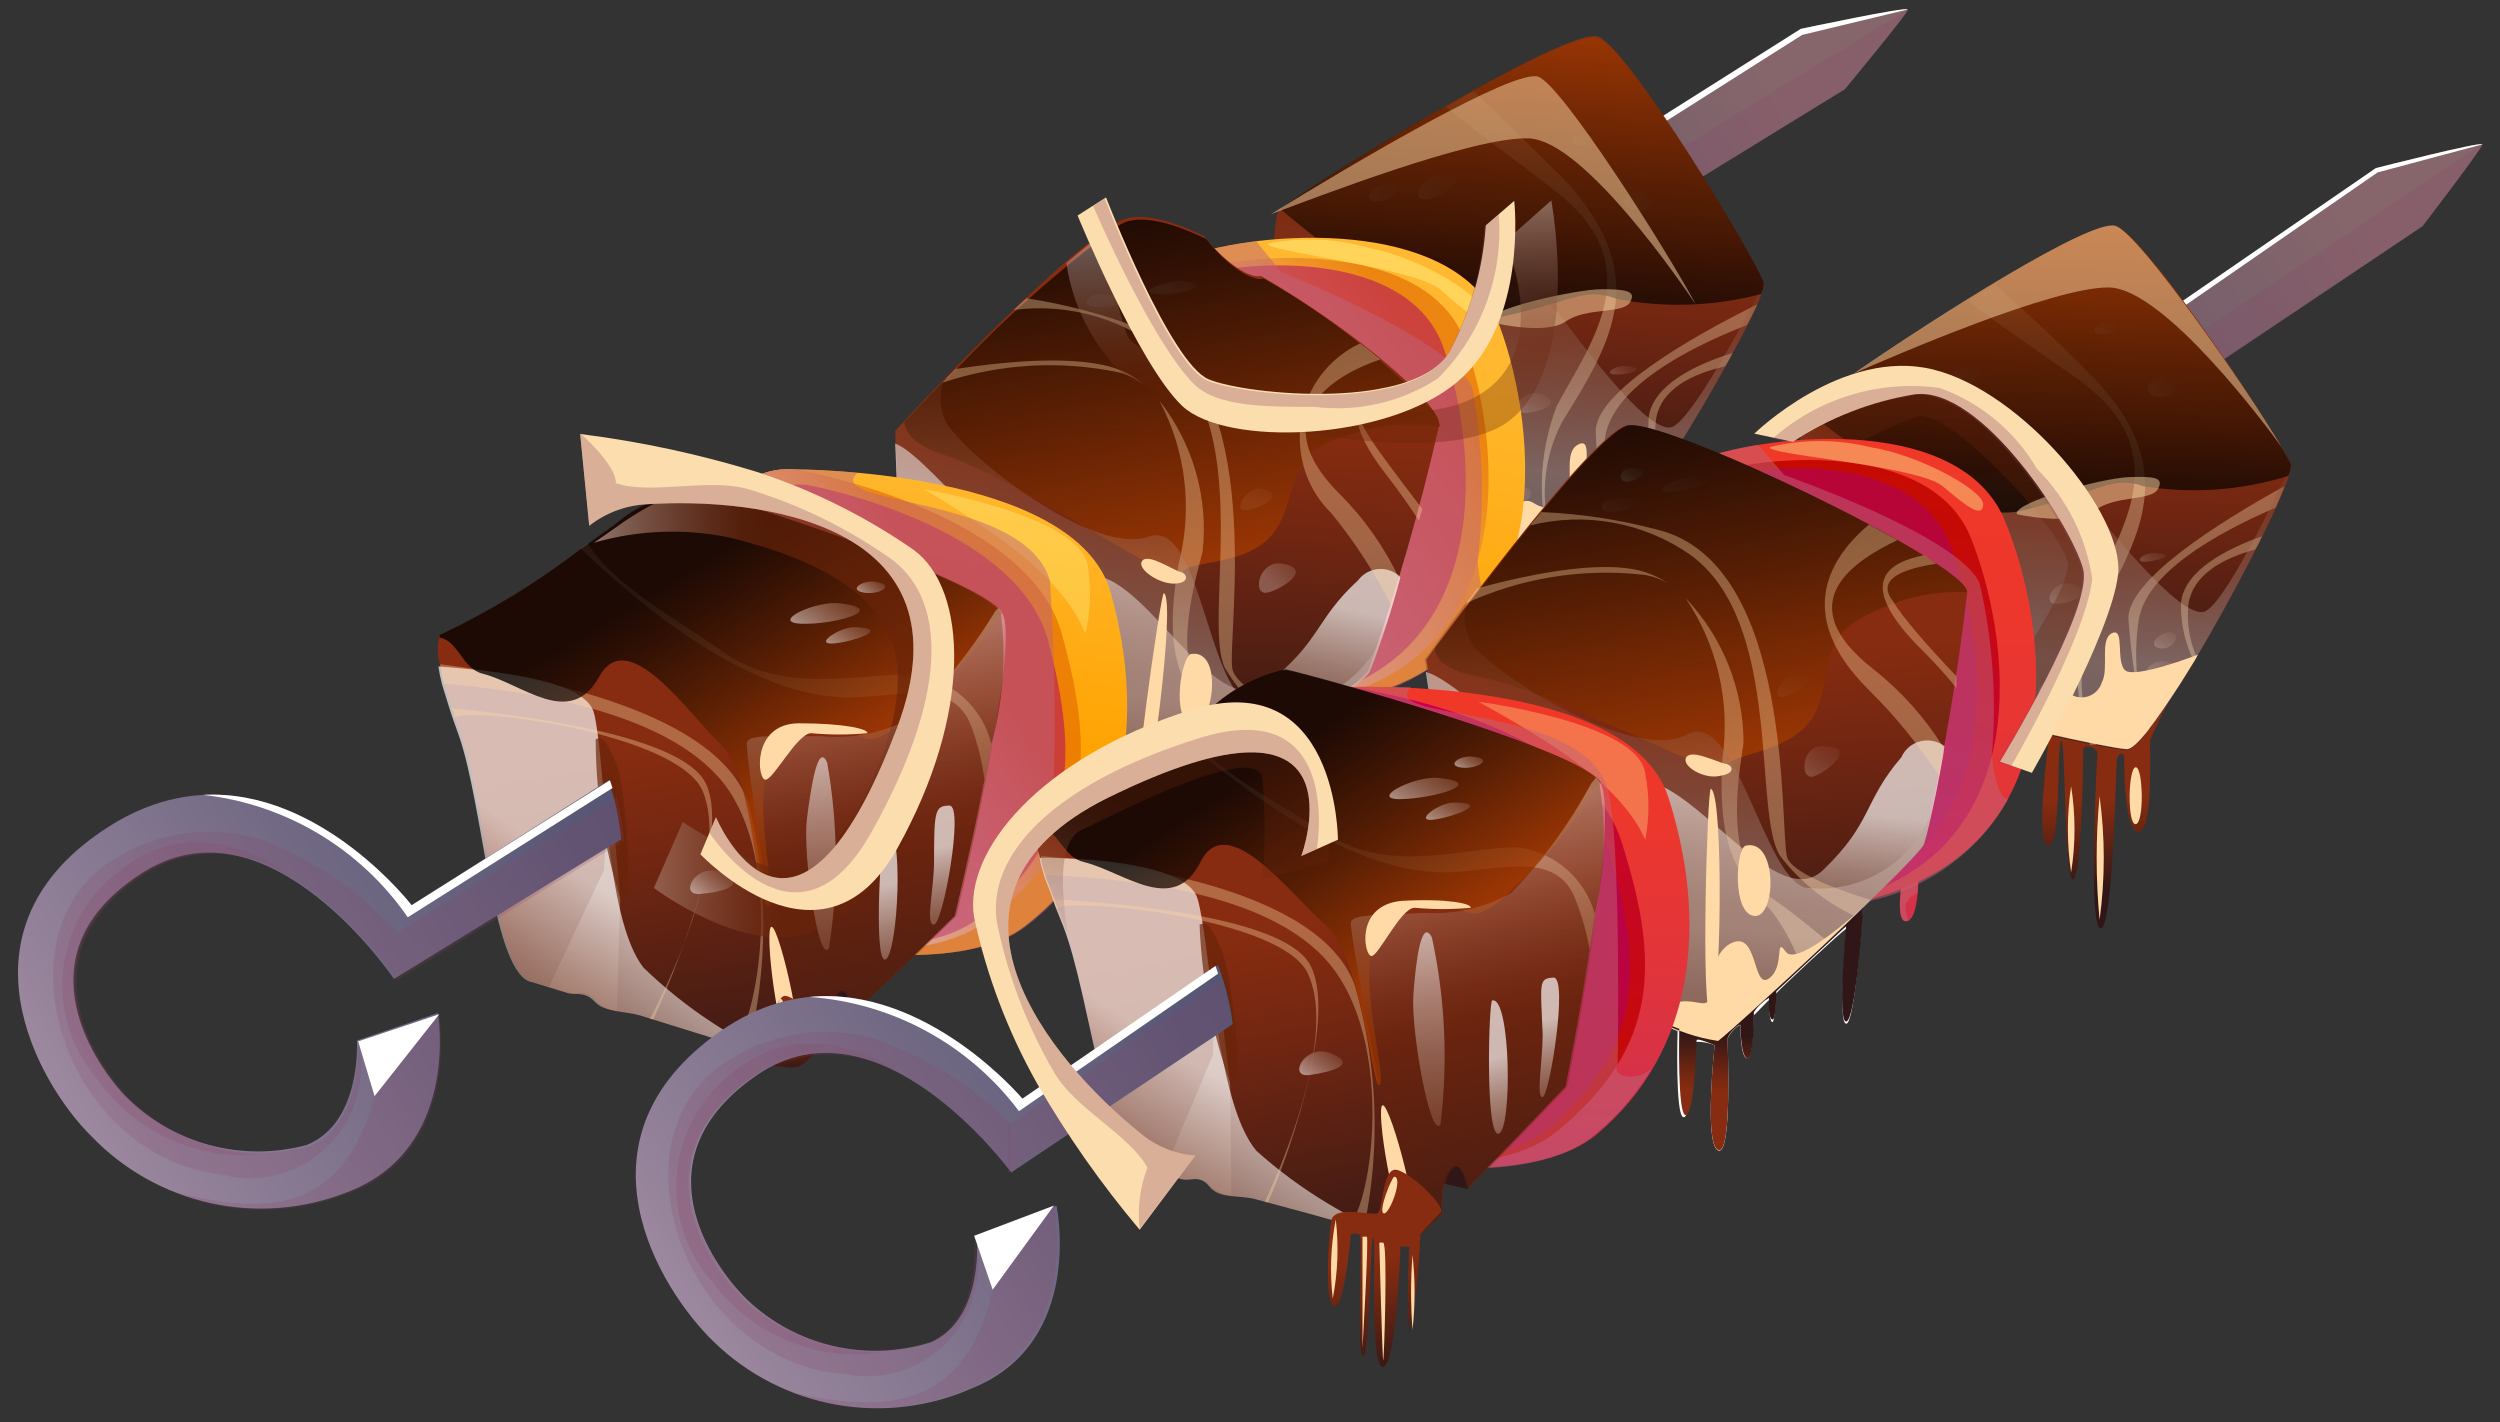 <?xml version="1.0" encoding="UTF-8"?> <svg xmlns="http://www.w3.org/2000/svg" width="58" height="33" viewBox="0 0 58 33" fill="none"><rect x="0" y="0" width="58" height="33" fill="#333333" stroke="none"/> <path d="M44.26 0.23C44.26 0.15 41.77 0.67 41.77 0.67L14.15 18.13C14.299 18.574 14.396 19.034 14.44 19.5L42.8 2.07C42.8 2.07 44.26 0.31 44.26 0.23Z" fill="url(#paint0_linear_13_3934)"></path> <g style="mix-blend-mode:soft-light"> <path d="M44.26 0.22C44.26 0.14 41.78 0.67 41.78 0.67L14.15 18.12L14.21 18.3L41.81 0.81L44.26 0.22Z" fill="white"></path> </g> <g style="mix-blend-mode:multiply" opacity="0.2"> <path d="M44.26 0.22L14.26 18.54C14.347 18.867 14.403 19.202 14.43 19.54L42.8 2.07C42.8 2.07 44.26 0.31 44.26 0.22Z" fill="#894065"></path> </g> <path d="M38.6 10.89C38.57 10.927 38.543 10.967 38.52 11.01L38.6 10.89Z" fill="url(#paint1_linear_13_3934)"></path> <path d="M29.43 11.14C29.43 11.14 29.43 5.14 29.67 4.89C29.91 4.64 36.32 0.59 37.08 0.89C37.84 1.19 40.81 6.14 40.92 6.58C41.03 7.02 37.49 13.08 36.86 13.04C36.23 13 29.81 11.16 29.43 11.14Z" fill="url(#paint2_linear_13_3934)"></path> <g style="mix-blend-mode:multiply" opacity="0.25"> <path d="M33.55 4C33.06 4 32.62 4.65 33.09 4.62C33.56 4.59 34.11 4 33.55 4Z" fill="url(#paint3_linear_13_3934)"></path> <path d="M32.22 4.26C31.85 4.26 31.53 4.71 31.98 4.67C32.43 4.63 32.72 4.22 32.22 4.26Z" fill="url(#paint4_linear_13_3934)"></path> <path d="M35.07 5.93C34.71 5.79 34.18 6.21 34.69 6.21C35.2 6.21 35.69 6.16 35.07 5.93Z" fill="url(#paint5_linear_13_3934)"></path> <path d="M38.21 4.49C37.93 4.27 37.52 4.61 37.73 4.8C37.94 4.99 38.63 4.82 38.21 4.49Z" fill="url(#paint6_linear_13_3934)"></path> <path d="M36.89 3.12C36.63 3 36.28 3.33 36.6 3.36C36.92 3.39 37.24 3.27 36.89 3.12Z" fill="url(#paint7_linear_13_3934)"></path> <path d="M35.77 9.149C35.32 8.969 35 9.579 35.36 9.579C35.72 9.579 36.3 9.349 35.77 9.149Z" fill="url(#paint8_linear_13_3934)"></path> <path d="M37.72 8.49C37.4 8.49 37.2 8.69 37.5 8.69C37.8 8.69 38.24 8.55 37.72 8.49Z" fill="url(#paint9_linear_13_3934)"></path> <path d="M38 10.339C37.77 10.339 37.46 10.63 37.77 10.7C38.08 10.77 38.27 10.319 38 10.339Z" fill="url(#paint10_linear_13_3934)"></path> <path d="M37.86 11C37.47 10.9 37.19 11.34 37.47 11.37C37.75 11.4 38.51 11.17 37.86 11Z" fill="url(#paint11_linear_13_3934)"></path> <path d="M35.3 11.31C34.85 11.31 34.69 11.82 35.12 11.73C35.55 11.64 35.68 11.31 35.3 11.31Z" fill="url(#paint12_linear_13_3934)"></path> </g> <g style="mix-blend-mode:overlay" opacity="0.35"> <path d="M36.15 12.88H36.02C35.655 11.746 35.691 10.521 36.12 9.41C36.95 7.88 38.3 6.14 36.06 4.41C35.23 3.77 34.26 3.07 33.54 2.47L34.19 2.11C34.84 2.73 35.54 3.43 36.24 4.11C38.32 6.33 37.46 7.84 36.24 9.79C35.992 10.265 35.855 10.79 35.839 11.325C35.824 11.86 35.93 12.392 36.15 12.88Z" fill="#FCDEAE"></path> <path d="M40.77 7.061C40.7 7.201 40.63 7.361 40.53 7.541C39.07 8.111 37.53 8.961 37.26 10.03C37.094 10.876 37.142 11.749 37.4 12.57L37.28 12.71C37.17 11.851 37.05 10.71 37.02 10.021C37 9.111 39.19 7.841 40.77 7.061Z" fill="#FCDEAE"></path> <path d="M40.19 8.19C40.143 8.299 40.086 8.402 40.02 8.5C39.27 8.67 38.53 9.02 38.42 9.73C38.364 10.139 38.412 10.555 38.56 10.94L38.5 11.04C38.298 10.614 38.212 10.141 38.25 9.67C38.36 8.93 39.33 8.46 40.19 8.19Z" fill="#FCDEAE"></path> </g> <path style="mix-blend-mode:multiply" opacity="0.32" d="M40.92 6.57C41.04 7.01 37.49 13.07 36.86 13.02C36.23 12.97 29.81 11.16 29.43 11.13C29.43 11.13 29.43 5.13 29.68 4.89C29.79 4.777 29.914 4.679 30.05 4.6C31.05 5.51 32.59 6.72 33.56 6.6C34.014 6.471 34.494 6.465 34.951 6.582C35.408 6.7 35.825 6.937 36.16 7.27C36.44 7.62 38.25 10.17 38.81 9.9C39.37 9.63 40.92 6.57 40.92 6.57Z" fill="url(#paint13_linear_13_3934)"></path> <g style="mix-blend-mode:overlay"> <path d="M38.17 11.53L38.52 11.01C38.543 10.968 38.57 10.928 38.6 10.89C38.6 10.89 37.1 11.39 36.89 11.18C36.68 10.97 36.98 10.13 36.62 10.31C36.26 10.49 36.53 11.12 36.34 11.45C36.15 11.78 35.89 11.87 35.58 11.67C35.27 11.47 35.05 11.93 34.94 12.11C34.85 12.235 34.773 12.369 34.71 12.51H34.81C35.81 12.78 36.65 12.98 36.86 13C37.07 13.02 37.58 12.4 38.17 11.53Z" fill="#FFDAA6"></path> </g> <path style="mix-blend-mode:screen" opacity="0.78" d="M40.92 6.57C40.919 6.657 40.899 6.742 40.86 6.82C39.76 7.112 38.607 7.15 37.49 6.93C36.75 6.64 36.44 7.03 34.63 7.39C33.16 7.68 30.63 5.64 29.71 4.85C30.26 4.36 36.35 0.61 37.07 0.85C37.79 1.09 40.81 6.13 40.92 6.57Z" fill="url(#paint14_linear_13_3934)"></path> <g style="mix-blend-mode:overlay" opacity="0.8"> <path d="M35.61 12.61C35.61 12.86 36.68 12.989 36.83 12.909C36.98 12.829 37.3 12.54 36.95 12.44C36.6 12.339 35.64 12.37 35.61 12.61Z" fill="#FFDAA6"></path> </g> <g style="mix-blend-mode:overlay" opacity="0.5"> <path d="M34.52 7.46C34.52 7.46 35.83 7.8 36.32 7.46C36.81 7.12 37.64 7.29 37.81 7.02C37.98 6.75 37.73 6.71 37.15 6.71C36.57 6.71 34.45 7.18 34.52 7.46Z" fill="#FFDAA6"></path> </g> <path d="M27.7 5.89C29.7 5.28 33.9 5.16 34.79 7.56C35.68 9.96 36.27 15.25 31.17 16.26C26.07 17.27 23.64 11.26 23.95 9.65C24.189 8.749 24.662 7.927 25.32 7.267C25.978 6.606 26.799 6.132 27.7 5.89Z" fill="url(#paint15_linear_13_3934)"></path> <path style="mix-blend-mode:multiply" opacity="0.63" d="M27.42 6.34C29.24 5.76 33.17 5.64 33.99 7.93C34.81 10.22 35.35 15.27 30.63 16.25C25.91 17.23 23.63 11.5 23.93 9.94C24.143 9.086 24.578 8.303 25.191 7.671C25.804 7.039 26.573 6.58 27.42 6.34Z" fill="url(#paint16_linear_13_3934)"></path> <g style="mix-blend-mode:multiply" opacity="0.5"> <path d="M27.25 6.51C28.98 5.94 32.71 5.81 33.49 8.07C34.27 10.33 34.78 15.27 30.28 16.23C25.78 17.19 23.66 11.58 23.93 10.05C24.128 9.222 24.538 8.46 25.12 7.839C25.702 7.218 26.436 6.76 27.25 6.51Z" fill="#AC006B"></path> </g> <g style="mix-blend-mode:multiply" opacity="0.5"> <path d="M27.7 5.891C28.174 5.753 28.659 5.656 29.15 5.601L29.72 6.311C29.72 6.311 33.72 7.891 34.16 9.011C34.405 10.33 34.446 11.679 34.28 13.011C34.28 13.011 34.34 14.011 34.63 14.011C34.253 14.617 33.748 15.133 33.15 15.523C32.552 15.914 31.877 16.169 31.17 16.271C26.08 17.271 23.64 11.271 23.95 9.661C24.188 8.758 24.66 7.933 25.318 7.271C25.977 6.609 26.798 6.133 27.7 5.891Z" fill="#BF6377"></path> </g> <g style="mix-blend-mode:soft-light" opacity="0.4"> <path d="M29.42 5.65C29.21 5.81 32.84 6.21 33.42 6.72C34 7.23 34.3 7.51 34.34 7.18C34.38 6.85 32.92 5.97 31.76 5.75C30.999 5.532 30.197 5.498 29.42 5.65Z" fill="#FFFF97"></path> </g> <path d="M20.77 10C20.77 10 24.38 6.07 25.94 5.15C26.36 4.9 27.1 5.07 27.94 5.48C28.43 6.12 29.03 6.48 29.25 6.4C31.45 7.67 33.45 9.4 33.39 9.86C32.953 11.787 32.406 13.687 31.75 15.55C31.53 15.92 26.75 19.42 26.47 19.55C26.19 19.68 21 16.4 21 16.4L20.77 10Z" fill="url(#paint17_linear_13_3934)"></path> <path style="mix-blend-mode:multiply" opacity="0.68" d="M26 6.16C25.75 6.16 25.64 6.5 26 6.47C26.36 6.44 26.51 6.16 26 6.16Z" fill="url(#paint18_linear_13_3934)"></path> <g style="mix-blend-mode:multiply" opacity="0.25"> <path d="M25.52 6.83C25.17 6.83 24.99 7.17 25.61 7.12C26.23 7.07 26.18 6.83 25.52 6.83Z" fill="url(#paint19_linear_13_3934)"></path> <path d="M27.4 6.51C27.12 6.51 26.4 6.73 26.77 6.81C27.14 6.89 28.35 6.64 27.4 6.51Z" fill="url(#paint20_linear_13_3934)"></path> <path d="M29.28 11.339C28.94 11.259 28.58 11.859 28.9 11.839C29.22 11.819 29.89 11.469 29.28 11.339Z" fill="url(#paint21_linear_13_3934)"></path> <path d="M29.67 13.069C29.18 13.069 29.06 13.819 29.4 13.749C29.74 13.679 30.54 13.159 29.67 13.069Z" fill="url(#paint22_linear_13_3934)"></path> </g> <path style="mix-blend-mode:multiply" opacity="0.68" d="M32.49 13.39C32.292 14.14 32.051 14.877 31.77 15.6C31.55 15.97 26.77 19.46 26.49 19.6C26.21 19.74 21 16.4 21 16.4L20.77 10.29C21.67 10.64 23.87 13.92 25.13 13.41C26.39 12.9 28.13 16.87 29.4 15.86C30.67 14.85 30.5 14.39 31.51 13.46C31.566 13.385 31.637 13.324 31.719 13.279C31.801 13.234 31.891 13.208 31.984 13.201C32.077 13.195 32.17 13.208 32.258 13.241C32.345 13.273 32.424 13.324 32.49 13.39Z" fill="url(#paint23_linear_13_3934)"></path> <path style="mix-blend-mode:screen" opacity="0.78" d="M33.41 9.9C32.702 9.79 31.977 9.855 31.3 10.09C29.69 10.53 30.19 11.52 29.54 12.37C28.89 13.22 27.3 12.95 27.43 13.37C27.56 13.79 23.54 11.08 21.92 10.56C21.23 10.34 21.01 10.05 20.98 9.79C20.98 9.79 21.05 9.71 21.1 9.67L21.22 9.54C21.306 9.44 21.399 9.346 21.5 9.26C21.539 9.198 21.59 9.144 21.65 9.1L21.94 8.78H21.99C23.207 7.466 24.546 6.27 25.99 5.21C26.41 4.96 27.15 5.14 27.99 5.55C28.48 6.19 29.08 6.55 29.31 6.46C30.738 7.268 32.041 8.279 33.18 9.46C33.297 9.582 33.377 9.735 33.41 9.9Z" fill="url(#paint24_linear_13_3934)"></path> <g style="mix-blend-mode:overlay" opacity="0.35"> <path d="M30.39 16.74L29.97 17.07C29.335 16.678 28.804 16.14 28.42 15.5C27.89 14.42 29.12 10.1 27.13 8.27C26.638 7.847 26.062 7.532 25.44 7.346C24.818 7.16 24.164 7.107 23.52 7.19C23.612 7.095 23.709 7.005 23.81 6.92C24.716 7.058 25.604 7.292 26.46 7.62C29.46 8.77 28.46 14.79 28.59 15.51C28.66 15.92 29.59 16.39 30.39 16.74Z" fill="#FFDAA6"></path> <path d="M26.53 8.92C26.362 8.787 26.168 8.692 25.96 8.64C24.596 8.354 23.181 8.437 21.86 8.88L21.94 8.79C22.02 8.72 22.09 8.64 22.17 8.56C23.56 8.35 25.32 8.21 26.17 8.67C26.3 8.738 26.42 8.822 26.53 8.92Z" fill="#FFDAA6"></path> <path d="M29.29 17.59L28.6 18.1C28.503 17.627 28.327 17.174 28.08 16.76C27.43 15.88 26.97 15.24 27.34 13.1C27.675 11.823 27.518 10.467 26.9 9.3C27.679 10.29 28.038 11.547 27.9 12.8C27.7 13.59 27.09 15.57 28.15 16.45C28.44 16.72 28.86 17.15 29.29 17.59Z" fill="#FFDAA6"></path> <path d="M32.47 13.44C32.41 13.66 32.34 13.87 32.29 14.07C31.903 13.301 31.434 12.577 30.89 11.91C30.609 11.636 30.398 11.298 30.276 10.925C30.154 10.551 30.123 10.154 30.188 9.767C30.253 9.38 30.411 9.014 30.648 8.701C30.885 8.388 31.195 8.137 31.55 7.97C31.77 8.12 31.83 8.2 32.02 8.34C30.95 8.7 29.29 9.69 31.09 11.47C31.66 12.042 32.127 12.708 32.47 13.44Z" fill="#FFDAA6"></path> <path d="M33 11.81C32.968 11.898 32.941 11.988 32.92 12.08C32.68 11.71 32.41 11.33 32.12 10.96C30.86 9.31 31.72 8.96 32.53 8.96H32.71C32.8 9.04 32.89 9.15 32.97 9.22C31.85 8.89 31.34 9.39 31.66 9.95C31.84 10.29 32.38 11 33 11.81Z" fill="#FFDAA6"></path> </g> <path style="mix-blend-mode:multiply" opacity="0.32" d="M32.06 14.8C31.978 15.072 31.881 15.339 31.77 15.6C31.55 15.97 26.77 19.46 26.49 19.6C26.21 19.74 21 16.4 21 16.4L20.77 10C20.77 10 21.25 9.46 21.94 8.75C21.852 8.928 21.811 9.125 21.821 9.323C21.832 9.521 21.893 9.713 22 9.88C22.75 10.88 25.46 12.88 26.65 12.45C27.84 12.02 28 15.92 29 16.32C29.607 16.449 30.239 16.369 30.795 16.093C31.35 15.817 31.796 15.361 32.06 14.8Z" fill="url(#paint25_linear_13_3934)"></path> <g style="mix-blend-mode:overlay"> <path d="M27.23 13.54C27.6 13.54 27.56 13.31 27.39 13.27C27.22 13.23 26.64 12.83 26.5 13.01C26.36 13.19 26.87 13.54 27.23 13.54Z" fill="#FFDAA6"></path> </g> <g style="mix-blend-mode:overlay"> <path d="M30.19 16.89C28.71 18.03 26.69 19.5 26.5 19.61C26.025 19.474 25.576 19.261 25.17 18.98C25.191 18.906 25.228 18.837 25.278 18.778C25.328 18.72 25.39 18.672 25.46 18.64C25.91 18.47 26.17 18.78 26.34 18.64C26.51 18.5 26.52 17.53 27.09 17.33C27.66 17.13 27.44 18.48 27.84 18.25C28.24 18.02 28.08 17.25 28.3 17.67C28.52 18.09 30.19 16.89 30.19 16.89Z" fill="#FFDAA6"></path> </g> <g style="mix-blend-mode:overlay"> <path d="M27.65 15.17C27.41 15.17 27.16 16.7 27.65 16.81C28.14 16.92 28.4 15.08 27.65 15.17Z" fill="#FFDAA6"></path> </g> <g style="mix-blend-mode:overlay"> <path d="M27 13.76C26.93 13.76 26.18 18.94 26.41 18.95C26.64 18.96 27.3 13.89 27 13.76Z" fill="#FFDAA6"></path> </g> <path style="mix-blend-mode:multiply" opacity="0.32" d="M34.87 9.86C36.75 8.69 35.99 4.65 35.99 4.65L34.92 5.6C34.92 5.6 36.17 8.38 34.04 9.3C31.91 10.22 26.59 8.52 26.16 7.81C25.877 7.008 25.735 6.162 25.74 5.31C25.44 5.52 25.1 5.79 24.74 6.1C24.876 7.058 25.318 7.945 26 8.63C27.17 9.56 33 11 34.87 9.86Z" fill="url(#paint26_linear_13_3934)"></path> <g style="mix-blend-mode:overlay" opacity="0.5"> <path d="M39.34 7.061C39.03 6.601 36.76 3.271 35.48 3.211C34.2 3.151 30.48 4.601 29.48 4.971C31.48 3.741 35.14 1.581 35.69 1.781C36.24 1.981 38.64 5.751 39.34 7.061Z" fill="#FFDAA6"></path> </g> <path d="M18.47 10.89C18.47 10.89 24.97 10.89 25.77 13.751C26.57 16.61 26.2 19.631 23.77 21.491C21.34 23.351 13.16 20.971 14.39 18.43C15.62 15.89 15.7 10.671 18.47 10.89Z" fill="url(#paint27_linear_13_3934)"></path> <g style="mix-blend-mode:soft-light" opacity="0.3"> <path d="M21.44 11.351C21.44 11.351 25.16 11.981 25.24 13.171C25.322 13.68 25.301 14.2 25.18 14.701C24.66 13.401 23.13 12.361 21.44 11.351Z" fill="#FFFF97"></path> </g> <path style="mix-blend-mode:multiply" opacity="0.63" d="M18.47 10.89C18.47 10.89 23.83 11.831 24.63 14.691C25.43 17.55 25.32 19.491 22.91 21.351C20.5 23.21 13.18 20.971 14.41 18.43C15.64 15.89 15.7 10.671 18.47 10.89Z" fill="url(#paint28_linear_13_3934)"></path> <g style="mix-blend-mode:multiply" opacity="0.5"> <path d="M18.73 11.25C18.73 11.25 23.6 12.14 24.32 14.88C25.04 17.62 24.93 19.49 22.74 21.27C20.55 23.05 13.89 20.93 15.01 18.49C16.13 16.05 16.21 11 18.73 11.25Z" fill="#AC006B"></path> </g> <g style="mix-blend-mode:multiply" opacity="0.5"> <path d="M18.47 10.89C18.47 10.89 19.06 10.89 19.9 10.97C19.02 11.741 23.8 11.48 24.36 13.48C24.504 15.618 24.504 17.763 24.36 19.901C24.16 20.25 24.98 20.34 25.2 19.98C24.827 20.56 24.357 21.071 23.81 21.491C21.41 23.34 13.2 20.971 14.43 18.43C15.66 15.89 15.7 10.671 18.47 10.89Z" fill="#BF6377"></path> </g> <path d="M19.81 23.53L19.09 23.33L19.18 22.26L20.09 22.16L19.81 23.53Z" fill="url(#paint29_linear_13_3934)"></path> <path d="M23 17.261C22.94 17.541 22.89 17.811 22.84 18.091C22.52 19.721 22.15 21.251 22.15 21.251C22.15 21.251 20.85 22.531 19.77 23.531C19.77 23.361 19.65 22.931 19.48 22.991C19.359 23.143 19.269 23.317 19.216 23.505C19.163 23.692 19.147 23.887 19.17 24.081C18.73 24.471 18.39 24.751 18.35 24.711C18.31 24.671 17.9 24.551 17.35 24.361C16.99 24.231 16.57 24.091 16.11 23.951C15.65 23.811 15.48 23.751 15.11 23.641L14.86 23.561C14.49 23.451 14.03 23.501 13.86 23.241C13.69 22.981 13.41 23.101 13.22 23.041L12.41 22.791C11.48 22.661 11.28 18.711 10.69 17.051C10.61 16.821 10.53 16.611 10.47 16.411C10.41 16.211 10.35 16.031 10.3 15.861C10.259 15.713 10.229 15.563 10.21 15.411C10.135 15.19 10.135 14.951 10.21 14.731C11.373 14.185 12.473 13.514 13.49 12.731L14.27 12.171C14.773 11.745 15.381 11.462 16.03 11.351C16.48 11.431 22.76 13.421 23.22 14.231C23.348 15.245 23.273 16.275 23 17.261Z" fill="url(#paint30_linear_13_3934)"></path> <path style="mix-blend-mode:multiply" opacity="0.68" d="M14.31 23.45C14.139 23.43 13.978 23.357 13.85 23.24C13.58 22.91 13.4 23.09 13.22 23.04L12.74 22.89L14.01 20.19L14.15 18.12L14.39 20.85L14.31 23.45Z" fill="url(#paint31_linear_13_3934)"></path> <path style="mix-blend-mode:multiply" opacity="0.68" d="M18.28 24.661L17.35 24.361C16.99 24.231 16.57 24.091 16.11 23.951C15.65 23.811 15.48 23.751 15.11 23.641L14.86 23.561C14.48 23.451 14.03 23.491 13.8 23.241C13.57 22.991 13.35 23.091 13.17 23.041L12.36 22.791C11.42 22.661 11.23 18.711 10.64 17.051C10.56 16.821 10.48 16.611 10.42 16.411C10.36 16.211 10.3 16.031 10.25 15.861C10.217 15.729 10.19 15.595 10.17 15.461C11.27 15.551 13.57 15.731 13.78 16.541C14.04 17.541 14.02 21.301 14.93 22.451C15.901 23.388 17.036 24.138 18.28 24.661Z" fill="url(#paint32_linear_13_3934)"></path> <path style="mix-blend-mode:multiply" opacity="0.68" d="M13.82 17.151C13.822 18.406 14.015 19.653 14.39 20.851C14.73 21.381 14.56 18.351 14.3 17.721C14.04 17.091 13.94 17.101 13.82 17.151Z" fill="url(#paint33_linear_13_3934)"></path> <g style="mix-blend-mode:overlay" opacity="0.35"> <path d="M17.35 24.36L17.02 24.24C17.57 23.7 18.16 20.24 16.93 18.37C15.7 16.5 12.19 16.03 10.3 15.86C10.259 15.713 10.229 15.562 10.21 15.41C12.42 15.69 16.67 16.5 17.37 18.66C17.828 20.533 17.821 22.49 17.35 24.36Z" fill="#FFDAA6"></path> <path d="M15.16 23.641H15.08C15.79 22.281 16.86 19.741 16.31 18.371C15.76 17.001 10.8 16.371 10.54 16.661C10.54 16.581 10.54 16.501 10.47 16.431C12.12 16.591 15.47 17.021 16.27 18.011C17.07 19.001 15.76 22.341 15.16 23.641Z" fill="#FFDAA6"></path> <path d="M23 17.26C22.94 17.54 22.89 17.81 22.84 18.09C22.785 17.663 22.681 17.244 22.53 16.84C22.12 15.77 20.95 16.14 19.81 16.18C17.44 16.25 14.81 14.01 13.48 12.73L13.64 12.61C14.18 13.54 15.78 14.42 16.83 15.16C18.29 16.16 20.12 15.57 21.27 15.66C21.683 15.729 22.068 15.916 22.375 16.201C22.683 16.485 22.9 16.854 23 17.26Z" fill="#FFDAA6"></path> </g> <path style="mix-blend-mode:screen" opacity="0.78" d="M23.25 14.221C22.579 15.185 21.782 16.056 20.88 16.811C19.82 17.551 20.38 16.811 18.66 16.911C16.94 17.011 18.14 20.971 17.84 21.041C17.54 21.111 17.52 18.041 16.74 17.291C15.96 16.541 14.57 14.481 13.9 15.701C13.23 16.921 12.12 15.861 11.2 15.631C10.72 15.511 10.64 14.871 10.2 14.791C10.2 14.791 10.2 14.741 10.2 14.731C11.363 14.185 12.463 13.514 13.48 12.731L14.26 12.171C14.763 11.745 15.371 11.462 16.02 11.351C16.51 11.421 22.79 13.411 23.25 14.221Z" fill="url(#paint34_linear_13_3934)"></path> <path style="mix-blend-mode:multiply" opacity="0.68" d="M21.57 17.261C21.553 18.159 21.294 19.036 20.821 19.8C20.347 20.564 19.677 21.186 18.88 21.601C17.36 22.25 15.17 20.601 15.17 20.601L15.84 19.07C15.84 19.07 17.72 20.321 18.51 20.221C19.3 20.121 20.85 17.55 20.83 15.7C20.81 13.851 18.98 12.981 16.93 12.471C15.886 12.254 14.805 12.296 13.78 12.591L14.31 12.221C14.661 11.965 15.036 11.744 15.43 11.56C16.01 11.56 16.64 11.671 17.27 11.761C17.89 11.851 18.54 11.95 19.16 12.101C19.881 12.213 20.543 12.566 21.04 13.101C22.05 14.21 21.58 16.001 21.57 17.261Z" fill="url(#paint35_linear_13_3934)"></path> <path style="mix-blend-mode:multiply" opacity="0.32" d="M22.19 21.25C22.19 21.25 20.89 22.53 19.81 23.53C19.81 23.36 19.69 22.93 19.52 22.99C19.399 23.142 19.309 23.317 19.256 23.504C19.203 23.691 19.187 23.887 19.21 24.08C18.77 24.47 18.43 24.75 18.39 24.71C18.25 23.78 17.26 17.41 17.33 17.22C17.4 17.03 17.96 17.09 19.06 17.08C19.749 17.144 20.442 17.013 21.06 16.7C21.831 15.967 22.503 15.137 23.06 14.23C23.083 14.18 23.122 14.137 23.17 14.11C23.17 14.11 23.24 14.18 23.25 14.22C23.7 15 22.19 21.25 22.19 21.25Z" fill="url(#paint36_linear_13_3934)"></path> <path style="mix-blend-mode:multiply" opacity="0.5" d="M14.1 18.001C14.1 18.001 14.31 18.001 14.43 18.751C14.538 19.316 14.538 19.896 14.43 20.461L14.38 19.531C14.38 19.531 14.18 18.441 14.1 18.001Z" fill="url(#paint37_linear_13_3934)"></path> <g style="mix-blend-mode:overlay"> <path d="M17.9 21.501C17.72 21.501 18.05 24.331 18.41 24.401C18.77 24.471 18.09 21.511 17.9 21.501Z" fill="#FFDAA6"></path> </g> <path style="mix-blend-mode:multiply" opacity="0.68" d="M19.23 22.001C18.98 22.381 18.62 19.791 18.72 19.001C18.82 18.211 18.98 17.221 19.19 17.691C19.443 19.115 19.457 20.572 19.23 22.001Z" fill="url(#paint38_linear_13_3934)"></path> <g style="mix-blend-mode:overlay"> <path d="M18.52 16.78C19.62 16.78 20.16 16.92 20.12 17.01C19.688 17.051 19.253 17.051 18.82 17.01C18.5 17.01 17.95 18.08 17.76 18.09C17.57 18.1 17.43 16.8 18.52 16.78Z" fill="#FFDAA6"></path> </g> <path style="mix-blend-mode:multiply" opacity="0.68" d="M20.54 19.171C20.45 19.171 20.25 22.351 20.54 22.261C20.83 22.171 21 19.09 20.54 19.171Z" fill="url(#paint39_linear_13_3934)"></path> <path style="mix-blend-mode:multiply" opacity="0.68" d="M21.67 20C21.67 20.61 21.46 21.47 21.67 21.45C21.88 21.43 22.37 18.69 22.03 18.69C21.69 18.69 21.67 18.8 21.67 20Z" fill="url(#paint40_linear_13_3934)"></path> <path d="M16.61 24.11C16.54 24.46 18.12 24.811 18.44 24.761C18.76 24.71 19.02 24.25 19.18 24.11C19.34 23.971 18.4 23.02 18.18 23.11C17.96 23.201 17.87 24.011 17.77 24.11C17.67 24.21 16.69 23.761 16.61 24.11Z" fill="url(#paint41_linear_13_3934)"></path> <g style="mix-blend-mode:overlay"> <path d="M18.1 23.171C18.1 23.171 17.7 23.961 17.83 24.011C17.96 24.061 18.32 23.201 18.1 23.171Z" fill="#FFDAA6"></path> </g> <g style="mix-blend-mode:multiply" opacity="0.68"> <path d="M19.52 14.001C18.94 13.911 17.84 14.441 18.59 14.47C19.34 14.501 20.62 14.14 19.52 14.001Z" fill="url(#paint42_linear_13_3934)"></path> <path d="M19.82 14.55C19.48 14.55 18.9 14.94 19.3 14.93C19.7 14.92 20.75 14.58 19.82 14.55Z" fill="url(#paint43_linear_13_3934)"></path> <path d="M20.24 13.49C19.96 13.49 19.69 13.69 20.05 13.75C20.41 13.81 20.84 13.55 20.24 13.49Z" fill="url(#paint44_linear_13_3934)"></path> <path d="M16.73 20.24C16.15 20 15.73 20.78 16.24 20.74C16.75 20.7 17.39 20.53 16.73 20.24Z" fill="url(#paint45_linear_13_3934)"></path> </g> <path d="M9.55 21.001C9.55 21.001 6.31 16.791 2.55 19.161C-1.21 21.531 0.9 25.161 2.12 26.361C2.868 27.141 3.831 27.681 4.887 27.913C5.943 28.144 7.044 28.056 8.05 27.661C10.7 26.661 10.16 23.501 10.16 23.501L8.28 24.141C8.28 24.141 8.4 26.041 7.12 26.561C6.377 26.764 5.592 26.764 4.848 26.562C4.105 26.36 3.428 25.962 2.89 25.411C2.1 24.571 0.45 22.021 3.35 20.221C6.25 18.421 9.14 22.711 9.14 22.711L14.41 19.471C14.366 19.004 14.269 18.545 14.12 18.101L9.55 21.001Z" fill="url(#paint46_linear_13_3934)"></path> <g style="mix-blend-mode:multiply" opacity="0.2"> <path d="M8.08 27.69C6.753 28.213 5.272 28.192 3.96 27.63C6.09 28.19 7.96 28.21 8.69 25.43L10.19 23.53C10.19 23.53 10.73 26.72 8.08 27.69Z" fill="#894065"></path> </g> <g style="mix-blend-mode:multiply" opacity="0.2"> <path d="M8.31 24.16C8.412 24.593 8.401 25.045 8.277 25.472C8.153 25.899 7.921 26.287 7.603 26.598C7.285 26.909 6.892 27.132 6.462 27.247C6.032 27.361 5.58 27.362 5.15 27.25C1.42 26.84 -0.24 21.42 2.84 19.82C3.324 19.55 3.858 19.379 4.41 19.319C4.961 19.259 5.519 19.311 6.05 19.47C7.258 19.933 8.34 20.673 9.21 21.63V22.74C9.21 22.74 9.05 22.51 8.96 22.4C8.2 21.4 5.81 18.75 3.42 20.24C0.52 22.05 2.17 24.6 2.97 25.45C3.508 25.999 4.183 26.394 4.925 26.595C5.667 26.795 6.449 26.794 7.19 26.59C8.43 26.07 8.31 24.16 8.31 24.16Z" fill="#894065"></path> </g> <g style="mix-blend-mode:soft-light"> <path d="M9.55 21.001C9.55 21.001 7.46 18.291 4.71 18.441C5.659 18.546 6.574 18.855 7.394 19.345C8.213 19.835 8.918 20.495 9.46 21.281L14.21 18.281L14.15 18.101L9.55 21.001Z" fill="white"></path> </g> <g style="mix-blend-mode:soft-light"> <path d="M8.31 24.16L8.69 25.43L10.19 23.53L8.31 24.16Z" fill="white"></path> </g> <g style="mix-blend-mode:multiply" opacity="0.2"> <path d="M9.21 21.631V22.741L14.48 19.501C14.453 19.163 14.396 18.829 14.31 18.501L9.21 21.631Z" fill="#894065"></path> </g> <g style="mix-blend-mode:multiply" opacity="0.2"> <path d="M2.93 25.45C3.766 26.27 4.88 26.745 6.05 26.78C5.312 26.853 4.569 26.726 3.897 26.413C3.225 26.1 2.649 25.612 2.23 25C1.94 24.657 1.723 24.258 1.591 23.828C1.46 23.398 1.417 22.946 1.466 22.499C1.514 22.052 1.653 21.619 1.874 21.228C2.095 20.836 2.393 20.493 2.75 20.22C4.75 18.56 6.93 20.42 7.23 20.7C6.722 20.223 6.075 19.919 5.383 19.832C4.691 19.746 3.99 19.882 3.38 20.22C0.48 22.05 2.13 24.6 2.93 25.45Z" fill="#894065"></path> </g> <path d="M13.67 12.199C14.05 11.898 14.515 11.723 15 11.699C17.56 11.529 22.62 12.109 20.81 16.889C18.4 23.249 16.61 18.959 16.61 18.959L16.25 19.819C16.25 19.819 19.07 22.819 20.82 19.679C22.57 16.539 22.45 13.679 21.2 12.759C20.073 11.976 18.836 11.363 17.53 10.939C16.201 10.533 14.839 10.241 13.46 10.069L13.67 12.199Z" fill="#FCDEAE"></path> <g style="mix-blend-mode:multiply" opacity="0.3"> <path d="M13.67 12.2C14.05 11.898 14.515 11.723 15 11.7C17.56 11.53 22.62 12.11 20.81 16.89C18.4 23.25 16.61 18.96 16.61 18.96L16.46 19.32C16.46 19.32 18.46 22.43 20.21 19.32C21.96 16.21 22 14 20.72 13C19.709 12.278 18.588 11.724 17.4 11.36C16.47 11.07 15.11 11.49 14.29 11.21C14.29 10.77 13.46 10.05 13.46 10.05L13.59 11.36L13.67 12.2Z" fill="#894065"></path> </g> <path d="M35.13 4.66C35.13 4.66 35.45 7.48 33.81 8.86C32.17 10.24 28.44 10.37 27.43 9.42C26.42 8.47 25 5 25 5L25.66 4.58C25.66 4.58 27.15 8.43 28.04 8.8C28.93 9.17 32.86 9.54 33.64 8.14C34.121 7.24 34.404 6.248 34.47 5.23L35.13 4.66Z" fill="#FCDEAE"></path> <g style="mix-blend-mode:multiply" opacity="0.3"> <path d="M33.36 8.78C32.514 9.331 31.501 9.564 30.5 9.44C29.36 9.44 28.23 9.44 27.7 8.91C26.7 7.91 25.36 4.78 25.36 4.78L25.63 4.61C25.63 4.61 27.12 8.46 28.01 8.83C28.9 9.2 32.83 9.57 33.61 8.17C34.091 7.271 34.374 6.278 34.44 5.26L34.77 4.97C34.825 5.67 34.728 6.373 34.484 7.03C34.241 7.688 33.857 8.285 33.36 8.78Z" fill="#894065"></path> </g> <path d="M57.59 3.35C57.59 3.27 55.12 3.9 55.12 3.9L28.2 22.41C28.364 22.852 28.478 23.312 28.54 23.78L56.2 5.25C56.2 5.25 57.59 3.44 57.59 3.35Z" fill="url(#paint47_linear_13_3934)"></path> <g style="mix-blend-mode:soft-light"> <path d="M57.59 3.35C57.59 3.27 55.12 3.9 55.12 3.9L28.2 22.41L28.26 22.59L55.16 4L57.59 3.35Z" fill="white"></path> </g> <g style="mix-blend-mode:multiply" opacity="0.2"> <path d="M57.59 3.35L28.33 22.82C28.43 23.146 28.5 23.481 28.54 23.82L56.2 5.25C56.2 5.25 57.59 3.44 57.59 3.35Z" fill="#894065"></path> </g> <path d="M47.28 17C47.38 17 47.53 17.09 47.52 17.22C47.51 17.35 47.21 19.6 47.52 19.62C47.83 19.64 47.71 17.2 47.82 17.19C47.93 17.18 47.88 20.37 48.09 20.4C48.3 20.43 48.33 17.58 48.33 17.4C48.33 17.22 48.67 17.35 48.66 17.48C48.65 17.61 48.44 21.48 48.73 21.54C49.02 21.6 49.09 17.83 49.11 17.64C49.13 17.45 49.28 17.45 49.28 17.56C49.28 17.67 49.28 19.35 49.62 19.3C49.96 19.25 49.87 17.41 49.88 17.18C50.071 16.715 50.306 16.27 50.58 15.85C50.175 16.308 49.658 16.655 49.081 16.856C48.503 17.057 47.883 17.107 47.28 17Z" fill="url(#paint48_linear_13_3934)"></path> <g style="mix-blend-mode:overlay"> <path d="M48.71 18.47C48.62 19.424 48.62 20.385 48.71 21.34C48.84 20.387 48.84 19.422 48.71 18.47Z" fill="#FFDAA6"></path> <path d="M49.55 17.8C49.37 17.8 49.35 19.15 49.55 19.12C49.75 19.09 49.72 17.8 49.55 17.8Z" fill="#FFDAA6"></path> <path d="M48.05 18.24C47.95 18.903 47.95 19.577 48.05 20.24C48.155 19.578 48.155 18.903 48.05 18.24Z" fill="#FFDAA6"></path> </g> <path d="M41.84 15.8C41.84 15.8 41.65 9.8 41.84 9.54C42.03 9.28 48.32 4.99 49.08 5.25C49.84 5.51 53.02 10.35 53.15 10.79C53.28 11.23 49.97 17.41 49.34 17.4C48.71 17.39 42.22 15.81 41.84 15.8Z" fill="url(#paint49_linear_13_3934)"></path> <g style="mix-blend-mode:multiply" opacity="0.25"> <path d="M45.68 8.5C45.19 8.5 44.78 9.18 45.25 9.14C45.72 9.1 46.25 8.5 45.68 8.5Z" fill="url(#paint50_linear_13_3934)"></path> <path d="M44.36 8.82C44 8.82 43.69 9.29 44.14 9.24C44.59 9.19 44.87 8.76 44.36 8.82Z" fill="url(#paint51_linear_13_3934)"></path> <path d="M47.28 10.37C46.91 10.25 46.4 10.69 46.91 10.67C47.42 10.65 47.91 10.58 47.28 10.37Z" fill="url(#paint52_linear_13_3934)"></path> <path d="M50.36 8.82C50.07 8.61 49.68 8.97 49.89 9.14C50.1 9.31 50.79 9.13 50.36 8.82Z" fill="url(#paint53_linear_13_3934)"></path> <path d="M49 7.49C48.73 7.39 48.4 7.73 48.72 7.75C49.04 7.77 49.34 7.63 49 7.49Z" fill="url(#paint54_linear_13_3934)"></path> <path d="M48.11 13.56C47.64 13.4 47.35 14.02 47.71 14.01C48.07 14 48.64 13.75 48.11 13.56Z" fill="url(#paint55_linear_13_3934)"></path> <path d="M50 12.83C49.68 12.83 49.5 13.05 49.79 13.03C50.08 13.01 50.54 12.87 50 12.83Z" fill="url(#paint56_linear_13_3934)"></path> <path d="M50.33 14.67C50.1 14.67 49.79 14.98 50.11 15.04C50.43 15.1 50.65 14.64 50.33 14.67Z" fill="url(#paint57_linear_13_3934)"></path> <path d="M50.27 15.35C49.86 15.27 49.61 15.72 49.89 15.74C50.17 15.76 50.92 15.47 50.27 15.35Z" fill="url(#paint58_linear_13_3934)"></path> <path d="M47.72 15.741C47.27 15.741 47.13 16.28 47.55 16.171C47.97 16.061 48.1 15.73 47.72 15.741Z" fill="url(#paint59_linear_13_3934)"></path> </g> <g style="mix-blend-mode:overlay" opacity="0.35"> <path d="M48.63 17.28H48.49C48.095 16.16 48.095 14.939 48.49 13.82C49.26 12.25 50.49 10.46 48.24 8.82C47.38 8.21 46.39 7.55 45.65 6.98C45.86 6.85 46.07 6.71 46.28 6.6C46.95 7.19 47.68 7.86 48.41 8.6C50.57 10.74 49.77 12.28 48.63 14.27C48.408 14.74 48.292 15.254 48.292 15.775C48.292 16.295 48.408 16.809 48.63 17.28Z" fill="#FCDEAE"></path> <path d="M53 11.279C52.94 11.429 52.88 11.589 52.79 11.779C51.35 12.399 49.79 13.309 49.62 14.379C49.488 15.233 49.57 16.106 49.86 16.919L49.74 17.059C49.6 16.209 49.43 15.119 49.38 14.379C49.32 13.479 51.47 12.119 53 11.279Z" fill="#FCDEAE"></path> <path d="M52.48 12.44C52.435 12.547 52.382 12.65 52.32 12.749C51.58 12.95 50.86 13.329 50.77 14.04C50.73 14.449 50.795 14.862 50.96 15.239L50.9 15.339C50.689 14.918 50.586 14.451 50.6 13.979C50.68 13.239 51.64 12.739 52.48 12.44Z" fill="#FCDEAE"></path> </g> <path style="mix-blend-mode:multiply" opacity="0.32" d="M53.15 10.779C53.28 11.219 49.97 17.409 49.34 17.389C48.71 17.369 42.22 15.799 41.85 15.789C41.85 15.789 41.65 9.789 41.85 9.539C41.962 9.43 42.083 9.329 42.21 9.239C43.21 10.109 44.83 11.239 45.79 11.079C46.24 10.933 46.72 10.909 47.182 11.009C47.645 11.109 48.072 11.33 48.42 11.649C48.72 11.989 50.62 14.459 51.17 14.179C51.72 13.899 53.15 10.779 53.15 10.779Z" fill="url(#paint60_linear_13_3934)"></path> <g style="mix-blend-mode:overlay"> <path d="M50.59 15.849L50.92 15.319L50.99 15.189C50.99 15.189 49.52 15.759 49.3 15.549C49.08 15.339 49.3 14.549 49 14.689C48.7 14.829 48.94 15.509 48.76 15.839C48.737 15.913 48.696 15.979 48.642 16.034C48.588 16.089 48.522 16.13 48.449 16.154C48.376 16.179 48.298 16.186 48.222 16.174C48.145 16.163 48.073 16.134 48.01 16.089C47.71 15.909 47.49 16.369 47.39 16.549C47.29 16.729 47.14 16.959 47.18 16.969H47.28C48.28 17.199 49.13 17.369 49.34 17.379C49.55 17.389 50 16.749 50.59 15.849Z" fill="#FFDAA6"></path> </g> <path style="mix-blend-mode:screen" opacity="0.78" d="M53.15 10.78C53.151 10.87 53.13 10.959 53.09 11.04C52.004 11.379 50.854 11.461 49.73 11.28C48.98 11.02 48.73 11.419 46.89 11.85C45.44 12.2 42.81 10.259 41.89 9.51C42.42 9 48.36 5 49.09 5.25C49.82 5.5 53 10.36 53.15 10.78Z" fill="url(#paint61_linear_13_3934)"></path> <path style="mix-blend-mode:multiply" opacity="0.32" d="M48.72 12.999C48.51 13.739 47.77 15.599 47.22 16.999L45.9 16.709C46.68 15.619 48.07 13.589 47.97 13.049C47.83 12.299 45.33 9.569 44.51 9.649C43.517 10.007 42.588 10.524 41.76 11.179C41.76 10.599 41.76 10.099 41.76 9.809C42.721 9.181 43.867 8.896 45.01 8.999C46.52 9.389 49.07 11.839 48.72 12.999Z" fill="url(#paint62_linear_13_3934)"></path> <g style="mix-blend-mode:overlay" opacity="0.8"> <path d="M48.08 16.999C48.08 17.249 49.16 17.329 49.31 17.249C49.46 17.169 49.76 16.859 49.41 16.779C49.06 16.699 48.1 16.779 48.08 16.999Z" fill="#FFDAA6"></path> </g> <g style="mix-blend-mode:overlay" opacity="0.5"> <path d="M46.79 11.93C46.79 11.93 48.11 12.22 48.59 11.85C49.07 11.48 49.9 11.63 50.06 11.35C50.22 11.07 49.97 11.05 49.38 11.07C48.79 11.09 46.7 11.65 46.79 11.93Z" fill="#FFDAA6"></path> </g> <path d="M44.14 20.37C44.14 20.37 43.94 21.45 44.25 21.37C44.56 21.29 44.51 20 44.51 20L44.14 20.37Z" fill="url(#paint63_linear_13_3934)"></path> <g style="mix-blend-mode:multiply" opacity="0.5"> <path d="M44.14 20.37C44.14 20.37 43.94 21.45 44.25 21.37C44.37 21.37 43.95 20.98 44.49 20.71C44.49 20.29 44.49 20 44.49 20L44.14 20.37Z" fill="#BF6377"></path> </g> <path d="M39.35 10.68C41.29 9.99 45.52 9.68 46.51 12.07C47.5 14.46 48.28 19.69 43.23 20.9C38.18 22.11 35.51 16.22 35.75 14.58C35.955 13.671 36.395 12.832 37.027 12.147C37.659 11.462 38.46 10.956 39.35 10.68Z" fill="url(#paint64_linear_13_3934)"></path> <path d="M39.09 11.14C40.89 10.48 44.81 10.21 45.72 12.47C46.63 14.73 47.36 19.75 42.72 20.91C38.08 22.07 35.56 16.43 35.79 14.91C35.96 14.047 36.354 13.243 36.934 12.582C37.513 11.92 38.257 11.422 39.09 11.14Z" fill="url(#paint65_linear_13_3934)"></path> <g style="mix-blend-mode:multiply" opacity="0.5"> <path d="M38.93 11.31C40.63 10.67 44.36 10.4 45.23 12.62C46.1 14.84 46.79 19.77 42.34 20.91C37.89 22.05 35.53 16.52 35.75 14.98C35.912 14.143 36.291 13.364 36.849 12.72C37.407 12.075 38.125 11.589 38.93 11.31Z" fill="#AC006B"></path> </g> <g style="mix-blend-mode:multiply" opacity="0.5"> <path d="M39.35 10.68C39.818 10.516 40.3 10.395 40.79 10.32L41.39 11.02C41.39 11.02 45.47 12.44 45.93 13.54C46.231 14.851 46.326 16.201 46.21 17.54C46.21 17.54 46.3 18.54 46.59 18.54C46.24 19.161 45.758 19.697 45.177 20.11C44.596 20.523 43.931 20.803 43.23 20.93C38.23 22.14 35.51 16.25 35.75 14.61C35.95 13.696 36.388 12.85 37.02 12.16C37.653 11.47 38.457 10.959 39.35 10.68Z" fill="#BF6377"></path> </g> <g style="mix-blend-mode:soft-light" opacity="0.4"> <path d="M41.07 10.37C40.86 10.54 44.5 10.8 45.07 11.28C45.64 11.76 45.98 12.03 46.01 11.71C46.04 11.39 44.54 10.55 43.37 10.37C42.614 10.187 41.826 10.187 41.07 10.37Z" fill="#FFFF97"></path> </g> <path d="M40.7 10.06C40.7 10.06 42.75 8.06 44.84 8.57C46.93 9.08 49.29 11.94 49.14 13.32C48.99 14.7 47.14 17.93 47.14 17.93L46.4 17.67C46.4 17.67 48.56 14.14 48.33 13.21C48.1 12.28 45.99 8.93 44.41 9.15C43.404 9.316 42.443 9.69 41.59 10.25L40.7 10.06Z" fill="#FCDEAE"></path> <g style="mix-blend-mode:multiply" opacity="0.3"> <path d="M45 9C45.951 9.341 46.752 10.007 47.26 10.88C47.95 11.57 48.399 12.464 48.54 13.43C48.39 14.81 46.65 17.79 46.65 17.79L46.36 17.69C46.36 17.69 48.52 14.16 48.29 13.23C48.06 12.3 45.95 8.95 44.37 9.17C43.364 9.336 42.403 9.711 41.55 10.27L41.12 10.18C41.643 9.715 42.261 9.369 42.931 9.165C43.601 8.961 44.306 8.905 45 9Z" fill="#894065"></path> </g> <path d="M39.78 24.26C39.78 24.26 39.53 26.54 39.86 26.69C40.19 26.84 40.08 24.24 40.08 24.12C40.08 24 40.38 23.71 40.38 23.8C40.38 23.89 40.38 24.53 40.53 24.55C40.68 24.57 40.67 23.55 40.69 23.55C40.71 23.55 41.04 23.18 41.04 23.21C41.04 23.24 41.04 23.66 41.11 23.71C41.18 23.76 41.2 23.1 41.2 23.06C41.2 23.02 42.8 21.54 42.83 21.55C42.86 21.56 42.62 23.73 42.83 23.75C43.04 23.77 43.21 21.09 43.21 21.09C43.21 21.09 42.92 20.92 42.77 21.09C42.23 21.682 41.637 22.224 41 22.71C40.85 22.71 40.69 21.6 40.15 21.87C39.61 22.14 39.71 23.14 39.55 23.27C39.39 23.4 39.1 23.12 38.68 23.34C38.61 23.378 38.551 23.432 38.507 23.499C38.464 23.565 38.437 23.641 38.43 23.72L38.92 23.92C38.92 23.92 38.86 25.92 39.06 25.92C39.26 25.92 39.32 24.28 39.32 24.2C39.32 24.12 39.78 24.22 39.78 24.26Z" fill="white"></path> <path d="M33.09 15.3C33.09 15.3 36.89 10.06 37.74 9.87C38.59 9.68 45.64 13.07 45.64 13.74C45.413 15.703 45.079 17.653 44.64 19.58C44.46 19.97 40.11 23.98 39.85 24.19C39.59 24.4 34.03 21.59 34.03 21.59L33.09 15.3Z" fill="url(#paint66_linear_13_3934)"></path> <path style="mix-blend-mode:multiply" opacity="0.68" d="M37.81 10.86C37.57 10.86 37.5 11.24 37.81 11.17C38.12 11.1 38.35 10.8 37.81 10.86Z" fill="url(#paint67_linear_13_3934)"></path> <g style="mix-blend-mode:multiply" opacity="0.25"> <path d="M37.45 11.57C37.1 11.57 36.96 11.97 37.57 11.85C38.18 11.73 38.1 11.5 37.45 11.57Z" fill="url(#paint68_linear_13_3934)"></path> <path d="M39.28 11.05C39 11.05 38.28 11.38 38.69 11.41C39.1 11.44 40.23 11.06 39.28 11.05Z" fill="url(#paint69_linear_13_3934)"></path> <path d="M41.69 15.63C41.35 15.63 41.05 16.23 41.37 16.17C41.69 16.11 42.31 15.69 41.69 15.63Z" fill="url(#paint70_linear_13_3934)"></path> <path d="M42.27 17.31C41.78 17.31 41.75 18.12 42.08 18.01C42.41 17.9 43.14 17.3 42.27 17.31Z" fill="url(#paint71_linear_13_3934)"></path> </g> <path style="mix-blend-mode:multiply" opacity="0.68" d="M45.11 17.31C44.994 18.074 44.837 18.832 44.64 19.58C44.47 19.97 40.12 23.98 39.86 24.18C39.6 24.38 34 21.59 34 21.59L33.08 15.59C34.02 15.83 36.57 18.84 37.77 18.19C38.97 17.54 41.13 21.3 42.29 20.19C43.45 19.08 43.22 18.61 44.11 17.57C44.151 17.479 44.211 17.398 44.286 17.334C44.362 17.27 44.452 17.224 44.548 17.199C44.644 17.174 44.744 17.171 44.842 17.19C44.939 17.209 45.031 17.25 45.11 17.31Z" fill="url(#paint72_linear_13_3934)"></path> <path style="mix-blend-mode:screen" opacity="0.78" d="M45.64 13.74C44.919 13.704 44.201 13.848 43.55 14.16C42 14.79 42.61 15.71 42.06 16.63C41.51 17.55 39.91 17.46 40.06 17.86C40.21 18.26 36 16 34.29 15.7C33.57 15.56 33.29 15.29 33.29 15.04L34.14 13.93C35.33 12.36 37.2 10.01 37.77 9.87C38.59 9.68 45.65 13.07 45.64 13.74Z" fill="url(#paint73_linear_13_3934)"></path> <g style="mix-blend-mode:overlay" opacity="0.35"> <path d="M43.4 20.88C43.29 21 43.15 21.13 43.02 21.25C42.346 20.928 41.756 20.452 41.3 19.86C40.65 18.86 41.39 14.42 39.2 12.86C38.667 12.492 38.06 12.241 37.422 12.126C36.785 12.01 36.129 12.032 35.5 12.19L35.76 11.88C36.672 11.919 37.578 12.056 38.46 12.29C41.63 13.08 41.28 19.18 41.46 19.89C41.59 20.25 42.56 20.62 43.4 20.88Z" fill="#FFDAA6"></path> <path d="M38.69 13.53C38.507 13.422 38.302 13.353 38.09 13.33C36.691 13.181 35.279 13.413 34 14L34.07 13.91C34.14 13.83 34.2 13.74 34.27 13.65C35.63 13.28 37.36 12.95 38.27 13.31C38.419 13.366 38.559 13.44 38.69 13.53Z" fill="#FFDAA6"></path> <path d="M42.4 21.84L41.78 22.43C41.631 21.969 41.404 21.536 41.11 21.15C40.37 20.35 39.83 19.77 39.96 17.6C40.149 16.293 39.843 14.963 39.1 13.87C39.966 14.779 40.449 15.985 40.45 17.24C40.33 18.05 39.96 20.09 41.11 20.84C41.46 21.07 41.93 21.45 42.4 21.84Z" fill="#FFDAA6"></path> <path d="M45.1 17.36C45.1 17.58 45.02 17.8 44.99 18.01C44.52 17.287 43.973 16.617 43.36 16.01C41.53 14.2 42.55 12.85 43.36 12.17L44.02 12.53C43.02 13.01 41.48 13.98 43.47 15.53C44.115 16.041 44.667 16.66 45.1 17.36Z" fill="#FFDAA6"></path> <path d="M45.39 15.69C45.385 15.78 45.385 15.87 45.39 15.96C45.11 15.62 44.8 15.28 44.47 14.96C43.03 13.46 43.85 13.04 44.64 12.88L44.92 13.08C44.18 13.19 43.5 13.43 43.92 13.95C44.12 14.3 44.73 15 45.39 15.69Z" fill="#FFDAA6"></path> </g> <path style="mix-blend-mode:multiply" opacity="0.32" d="M44.84 18.76C44.791 19.037 44.724 19.311 44.64 19.58C44.47 19.97 40.12 23.98 39.86 24.18C39.6 24.38 34 21.59 34 21.59L33.05 15.3C33.05 15.3 33.47 14.71 34.05 13.93C33.984 14.115 33.965 14.314 33.997 14.508C34.028 14.702 34.109 14.885 34.23 15.04C35.09 15.94 38.02 17.66 39.14 17.04C40.26 16.42 40.91 20.3 41.87 20.59C42.5 20.673 43.14 20.537 43.681 20.203C44.222 19.87 44.632 19.36 44.84 18.76Z" fill="url(#paint74_linear_13_3934)"></path> <g style="mix-blend-mode:overlay"> <path d="M39.9 18C40.27 17.95 40.21 17.75 40.03 17.72C39.85 17.69 39.24 17.37 39.12 17.57C39 17.77 39.54 18.09 39.9 18Z" fill="#FFDAA6"></path> </g> <g style="mix-blend-mode:overlay"> <path d="M43.22 21.05C41.87 22.36 40.03 24.05 39.86 24.17C39.37 24.096 38.896 23.937 38.46 23.7C38.472 23.623 38.5 23.551 38.544 23.487C38.587 23.423 38.644 23.369 38.71 23.33C39.13 23.11 39.43 23.33 39.59 23.26C39.75 23.19 39.59 22.13 40.19 21.87C40.79 21.61 40.66 22.97 41.04 22.7C41.42 22.43 41.16 21.7 41.43 22.08C41.7 22.46 43.22 21.05 43.22 21.05Z" fill="#FFDAA6"></path> </g> <path d="M43.22 21.06C43.22 21.31 43.04 23.7 42.83 23.7C42.62 23.7 42.83 21.5 42.83 21.49C42.83 21.48 41.21 23 41.21 23C41.21 23 41.21 23.71 41.11 23.65C41.01 23.59 41.04 23.19 41.04 23.15C40.9 23.232 40.781 23.345 40.69 23.48C40.69 23.58 40.69 24.56 40.54 24.55C40.39 24.54 40.38 23.87 40.38 23.79C40.38 23.71 40.08 23.98 40.08 24.11C40.08 24.24 40.19 26.83 39.86 26.68C39.53 26.53 39.78 24.25 39.78 24.25C39.78 24.25 39.36 24.06 39.36 24.14C39.36 24.22 39.31 25.84 39.11 25.87C38.91 25.9 38.96 23.87 38.96 23.87L38.46 23.68C38.896 23.917 39.37 24.076 39.86 24.15C40 24.06 41.87 22.37 43.22 21.06Z" fill="url(#paint75_linear_13_3934)"></path> <g style="mix-blend-mode:overlay"> <path d="M40.5 19.62C40.27 19.68 40.18 21.2 40.7 21.25C41.22 21.3 41.24 19.44 40.5 19.62Z" fill="#FFDAA6"></path> </g> <g style="mix-blend-mode:overlay"> <path d="M39.69 18.3C39.61 18.3 39.45 23.53 39.69 23.52C39.93 23.51 40 18.39 39.69 18.3Z" fill="#FFDAA6"></path> </g> <g style="mix-blend-mode:overlay" opacity="0.5"> <path d="M52.93 10.37C52.61 9.919 50.21 6.689 48.93 6.669C47.65 6.649 43.93 8.259 43 8.669C44.9 7.359 48.52 5.059 49.08 5.239C49.64 5.419 52.18 9.089 52.93 10.37Z" fill="#FFDAA6"></path> </g> <path d="M31.31 15.94C31.31 15.94 37.81 15.68 38.71 18.51C39.61 21.34 39.37 24.37 37.04 26.32C34.71 28.27 26.42 26.22 27.54 23.63C28.66 21.04 28.54 15.83 31.31 15.94Z" fill="url(#paint76_linear_13_3934)"></path> <g style="mix-blend-mode:soft-light" opacity="0.3"> <path d="M34.3 16.28C34.3 16.28 38.04 16.77 38.17 17.95C38.269 18.456 38.269 18.975 38.17 19.48C37.6 18.21 36 17.22 34.3 16.28Z" fill="#FFFF97"></path> </g> <path d="M31.31 15.94C31.31 15.94 36.7 16.67 37.61 19.5C38.52 22.33 38.49 24.27 36.16 26.22C33.83 28.17 26.42 26.22 27.54 23.63C28.66 21.04 28.54 15.83 31.31 15.94Z" fill="url(#paint77_linear_13_3934)"></path> <g style="mix-blend-mode:multiply" opacity="0.5"> <path d="M31.58 16.28C31.58 16.28 36.48 16.99 37.31 19.7C38.14 22.41 38.11 24.27 35.99 26.14C33.87 28.01 27.13 26.14 28.15 23.66C29.17 21.18 29.05 16.18 31.58 16.28Z" fill="#AC006B"></path> </g> <g style="mix-blend-mode:multiply" opacity="0.5"> <path d="M31.31 15.94C31.31 15.94 31.9 15.94 32.74 15.94C31.9 16.75 36.66 16.3 37.29 18.28C37.62 19.28 37.53 24.69 37.53 24.69C37.34 25.05 38.17 25.1 38.37 24.69C38.019 25.314 37.554 25.867 37 26.32C34.67 28.32 26.38 26.22 27.5 23.63C28.62 21.04 28.54 15.83 31.31 15.94Z" fill="#BF6377"></path> </g> <path d="M34.06 27.591L33.34 27.421V26.351L34.25 26.221L34.06 27.591Z" fill="url(#paint78_linear_13_3934)"></path> <path d="M37 21.2L36.88 22.03C36.63 23.67 36.32 25.21 36.32 25.21C36.32 25.21 35.06 26.54 34.03 27.58C34.03 27.41 33.88 26.98 33.72 27.06C33.56 27.14 33.39 27.65 33.45 28.15C33.02 28.57 32.7 28.85 32.65 28.82C32.6 28.79 32.2 28.67 31.6 28.5L30.34 28.15L29.34 27.88L29.08 27.81C28.71 27.71 28.25 27.81 28.08 27.52C27.91 27.23 27.62 27.4 27.43 27.35L26.61 27.13C25.67 27.04 25.32 23.13 24.67 21.46C24.58 21.24 24.49 21.03 24.43 20.83C24.37 20.63 24.28 20.46 24.23 20.29C24.18 20.12 24.14 19.98 24.12 19.85C24.038 19.627 24.038 19.383 24.12 19.16C25.263 18.571 26.336 17.857 27.32 17.03L28.08 16.44C28.563 15.993 29.157 15.686 29.8 15.55C30.26 15.61 36.61 17.36 37.1 18.14C37.27 19.156 37.236 20.197 37 21.2Z" fill="url(#paint79_linear_13_3934)"></path> <path style="mix-blend-mode:multiply" opacity="0.68" d="M28.57 27.73C28.395 27.719 28.23 27.648 28.1 27.53C27.82 27.22 27.65 27.41 27.46 27.36L26.98 27.23L28.14 24.48L28.2 22.41L28.54 25.13L28.57 27.73Z" fill="url(#paint80_linear_13_3934)"></path> <path style="mix-blend-mode:multiply" opacity="0.68" d="M32.58 28.78L31.64 28.51L30.38 28.16L29.38 27.89L29.12 27.82C28.75 27.72 28.29 27.82 28.06 27.53C27.83 27.24 27.61 27.41 27.42 27.36L26.6 27.14C25.66 27.05 25.31 23.14 24.66 21.47C24.57 21.25 24.48 21.04 24.42 20.84C24.36 20.64 24.27 20.47 24.22 20.3C24.17 20.13 24.14 20.03 24.12 19.9C25.23 19.9 27.53 20.04 27.78 20.84C28.08 21.84 28.2 25.59 29.15 26.7C30.155 27.6 31.318 28.305 32.58 28.78Z" fill="url(#paint81_linear_13_3934)"></path> <path style="mix-blend-mode:multiply" opacity="0.68" d="M27.83 21.451C27.878 22.703 28.117 23.941 28.54 25.121C28.9 25.641 28.61 22.621 28.33 22.011C28.05 21.401 28 21.391 27.83 21.451Z" fill="url(#paint82_linear_13_3934)"></path> <g style="mix-blend-mode:overlay" opacity="0.35"> <path d="M31.64 28.51L31.31 28.42C31.83 27.85 32.31 24.42 30.99 22.55C29.67 20.68 26.15 20.39 24.26 20.3C24.26 20.13 24.17 19.99 24.15 19.86C26.38 20.05 30.65 20.69 31.43 22.86C31.964 24.698 32.036 26.638 31.64 28.51Z" fill="#FFDAA6"></path> <path d="M29.42 27.89H29.34C29.99 26.5 30.96 23.89 30.34 22.58C29.72 21.27 24.76 20.81 24.51 21.08C24.479 21.009 24.453 20.935 24.43 20.86C26.08 20.96 29.43 21.26 30.28 22.22C31.13 23.18 30 26.57 29.42 27.89Z" fill="#FFDAA6"></path> <path d="M37 21.2L36.88 22.03C36.806 21.605 36.685 21.189 36.52 20.79C36.07 19.79 34.91 20.15 33.78 20.23C31.41 20.4 28.72 18.23 27.32 17.03L27.48 16.91C28.05 17.82 29.68 18.63 30.76 19.33C32.26 20.33 34.06 19.62 35.22 19.66C35.635 19.715 36.024 19.89 36.341 20.163C36.657 20.437 36.886 20.798 37 21.2Z" fill="#FFDAA6"></path> </g> <path style="mix-blend-mode:screen" opacity="0.78" d="M37.14 18.15C36.504 19.142 35.741 20.046 34.87 20.84C33.87 21.62 34.37 20.84 32.65 21.02C30.93 21.2 32.3 25.1 31.99 25.18C31.84 25.18 31.57 22.18 30.76 21.47C29.95 20.76 28.47 18.75 27.85 20C27.23 21.25 26.08 20.23 25.15 20C24.67 19.9 24.56 19.27 24.15 19.2C24.146 19.18 24.146 19.16 24.15 19.14C25.293 18.551 26.366 17.837 27.35 17.01L28.11 16.42C28.593 15.974 29.187 15.666 29.83 15.53C30.3 15.62 36.65 17.37 37.14 18.15Z" fill="url(#paint83_linear_13_3934)"></path> <path style="mix-blend-mode:multiply" opacity="0.32" d="M30.81 20L29.29 20.39C29.355 19.618 29.355 18.842 29.29 18.07C29.17 17.21 26.2 18.72 25.08 19.26C24.55 19.53 24.6 20.67 24.8 21.78C24.8 21.68 24.73 21.58 24.7 21.49C24.67 21.4 24.52 21.06 24.46 20.86C24.4 20.66 24.31 20.49 24.26 20.32C24.21 20.15 24.17 20.01 24.15 19.88C24.068 19.658 24.068 19.413 24.15 19.19C24.8 18.847 25.419 18.449 26 18C27.171 17.51 28.408 17.197 29.67 17.07C31.16 17.2 30.81 20 30.81 20Z" fill="url(#paint84_linear_13_3934)"></path> <path style="mix-blend-mode:multiply" opacity="0.32" d="M36.36 25.22C36.36 25.22 35.1 26.55 34.07 27.59C34.07 27.42 33.92 26.99 33.76 27.07C33.6 27.15 33.43 27.66 33.49 28.16C33.06 28.58 32.74 28.86 32.69 28.83C32.51 27.91 31.28 21.57 31.34 21.39C31.4 21.21 31.96 21.23 33.06 21.18C33.757 21.218 34.45 21.058 35.06 20.72C35.794 19.959 36.42 19.101 36.92 18.17L37.03 18.04L37.12 18.15C37.62 18.94 36.36 25.22 36.36 25.22Z" fill="url(#paint85_linear_13_3934)"></path> <path style="mix-blend-mode:multiply" opacity="0.5" d="M28.14 22.3C28.14 22.3 28.35 22.3 28.5 23.03C28.614 23.594 28.614 24.175 28.5 24.74C28.458 24.435 28.431 24.128 28.42 23.82C28.42 23.82 28.24 22.72 28.14 22.3Z" fill="url(#paint86_linear_13_3934)"></path> <g style="mix-blend-mode:overlay"> <path d="M32.08 25.641C31.9 25.641 32.34 28.461 32.7 28.511C33.06 28.561 32.27 25.641 32.08 25.641Z" fill="#FFDAA6"></path> </g> <path style="mix-blend-mode:multiply" opacity="0.68" d="M33.42 26.08C33.19 26.48 32.73 23.91 32.79 23.08C32.85 22.25 32.98 21.29 33.22 21.75C33.529 23.172 33.596 24.636 33.42 26.08Z" fill="url(#paint87_linear_13_3934)"></path> <g style="mix-blend-mode:overlay"> <path d="M32.52 20.9C33.61 20.84 34.15 20.97 34.12 21.06C33.688 21.101 33.252 21.101 32.82 21.06C32.5 21.06 31.99 22.17 31.82 22.18C31.65 22.19 31.42 21 32.52 20.9Z" fill="#FFDAA6"></path> </g> <path style="mix-blend-mode:multiply" opacity="0.68" d="M34.62 23.21C34.54 23.21 34.45 26.4 34.77 26.3C35.09 26.2 35.05 23.11 34.62 23.21Z" fill="url(#paint88_linear_13_3934)"></path> <path style="mix-blend-mode:multiply" opacity="0.68" d="M35.79 24C35.79 24.61 35.63 25.48 35.79 25.45C35.95 25.42 36.39 22.66 36.04 22.68C35.69 22.7 35.74 22.79 35.79 24Z" fill="url(#paint89_linear_13_3934)"></path> <path d="M30.89 28.3C30.83 28.651 30.71 30.21 30.95 30.3C31.19 30.39 31.34 28.64 31.34 28.64C31.371 28.625 31.406 28.618 31.44 28.618C31.475 28.618 31.509 28.625 31.54 28.64C31.64 28.64 31.45 31.43 31.62 31.46C31.79 31.491 31.78 28.701 31.86 28.71C31.94 28.721 31.76 31.71 32.08 31.71C32.4 31.71 32.49 28.921 32.49 28.921C32.49 28.921 32.65 28.921 32.7 28.921C32.656 29.587 32.656 30.255 32.7 30.921C32.846 30.165 32.929 29.399 32.95 28.631C32.95 28.631 33.26 28.291 33.42 28.14C33.58 27.991 32.6 27.081 32.34 27.14C32.08 27.201 32.07 28.05 31.97 28.14C31.87 28.23 31 27.941 30.89 28.3Z" fill="url(#paint90_linear_13_3934)"></path> <g style="mix-blend-mode:overlay"> <path d="M30.92 30.13C30.849 29.517 30.872 28.896 30.99 28.29C31.062 28.903 31.038 29.524 30.92 30.13Z" fill="#FFDAA6"></path> </g> <g style="mix-blend-mode:overlay"> <path d="M31.61 28.69V31.27C31.61 31.27 31.76 28.71 31.71 28.69H31.61Z" fill="#FFDAA6"></path> </g> <g style="mix-blend-mode:overlay"> <path d="M32 28.83C32 28.83 32.07 31.54 32.09 31.56C32.11 31.58 32.2 28.85 32.09 28.83C32.06 28.825 32.03 28.825 32 28.83Z" fill="#FFDAA6"></path> </g> <g style="mix-blend-mode:overlay"> <path d="M32.35 27.3C32.29 27.3 31.97 28.1 32.1 28.15C32.23 28.2 32.56 27.32 32.35 27.3Z" fill="#FFDAA6"></path> </g> <g style="mix-blend-mode:overlay"> <path d="M32.77 29.11C32.726 29.689 32.726 30.271 32.77 30.85C32.835 30.272 32.835 29.689 32.77 29.11Z" fill="#FFDAA6"></path> </g> <g style="mix-blend-mode:multiply" opacity="0.68"> <path d="M33.4 18.05C32.82 17.98 31.74 18.55 32.49 18.54C33.24 18.53 34.51 18.17 33.4 18.05Z" fill="url(#paint91_linear_13_3934)"></path> <path d="M33.73 18.62C33.38 18.62 32.82 19.05 33.22 19.02C33.62 18.99 34.66 18.62 33.73 18.62Z" fill="url(#paint92_linear_13_3934)"></path> <path d="M34.1 17.55C33.82 17.55 33.56 17.77 33.92 17.81C34.28 17.85 34.71 17.58 34.1 17.55Z" fill="url(#paint93_linear_13_3934)"></path> <path d="M30.86 24.43C30.27 24.21 29.86 25.01 30.38 24.94C30.9 24.87 31.53 24.69 30.86 24.43Z" fill="url(#paint94_linear_13_3934)"></path> </g> <path d="M23.72 25.5C23.72 25.5 20.31 21.42 16.72 23.92C13.13 26.42 15.3 29.92 16.57 31.14C17.35 31.895 18.339 32.4 19.408 32.589C20.477 32.777 21.579 32.642 22.57 32.2C25.18 31.13 24.51 27.97 24.51 27.97L22.66 28.68C22.66 28.68 22.85 30.58 21.6 31.14C20.863 31.372 20.076 31.402 19.323 31.226C18.57 31.05 17.878 30.675 17.32 30.14C16.5 29.33 14.76 26.85 17.58 24.93C20.4 23.01 23.46 27.2 23.46 27.2L28.6 23.76C28.538 23.292 28.424 22.832 28.26 22.39L23.72 25.5Z" fill="url(#paint95_linear_13_3934)"></path> <g style="mix-blend-mode:multiply" opacity="0.2"> <path d="M22.51 32.2C21.203 32.783 19.717 32.822 18.38 32.31C20.54 32.78 22.38 32.73 23.03 29.92L24.45 27.92C24.45 27.92 25.12 31.13 22.51 32.2Z" fill="#894065"></path> </g> <g style="mix-blend-mode:multiply" opacity="0.2"> <path d="M22.6 28.669C22.717 29.094 22.722 29.542 22.617 29.969C22.511 30.397 22.298 30.791 21.997 31.112C21.696 31.434 21.318 31.674 20.898 31.808C20.479 31.942 20.032 31.967 19.6 31.879C15.86 31.619 13.99 26.269 17 24.539C17.476 24.253 18.004 24.065 18.553 23.984C19.102 23.903 19.662 23.932 20.2 24.069C21.42 24.478 22.528 25.163 23.44 26.069V27.179L23.18 26.849C22.38 25.909 19.89 23.329 17.56 24.909C14.73 26.829 16.48 29.309 17.31 30.129C17.867 30.664 18.557 31.039 19.308 31.215C20.06 31.391 20.844 31.361 21.58 31.129C22.8 30.579 22.6 28.669 22.6 28.669Z" fill="#894065"></path> </g> <g style="mix-blend-mode:soft-light"> <path d="M23.72 25.489C23.72 25.489 21.52 22.869 18.78 23.129C19.733 23.197 20.66 23.469 21.498 23.926C22.337 24.383 23.067 25.015 23.64 25.779L28.26 22.589L28.2 22.409L23.72 25.489Z" fill="white"></path> </g> <g style="mix-blend-mode:soft-light"> <path d="M22.6 28.67L23.03 29.92L24.45 27.97L22.6 28.67Z" fill="white"></path> </g> <g style="mix-blend-mode:multiply" opacity="0.2"> <path d="M23.39 26.109V27.219L28.53 23.779C28.49 23.44 28.42 23.106 28.32 22.779L23.39 26.109Z" fill="#894065"></path> </g> <g style="mix-blend-mode:multiply" opacity="0.2"> <path d="M17.27 30.17C18.14 30.953 19.27 31.384 20.44 31.38C19.707 31.485 18.959 31.391 18.275 31.108C17.59 30.824 16.995 30.362 16.55 29.77C16.248 29.437 16.016 29.046 15.87 28.621C15.723 28.196 15.663 27.746 15.695 27.297C15.727 26.849 15.849 26.411 16.054 26.011C16.26 25.611 16.544 25.257 16.89 24.97C18.89 23.23 21.07 24.97 21.38 25.27C20.854 24.814 20.196 24.537 19.502 24.479C18.808 24.422 18.114 24.586 17.52 24.95C14.69 26.87 16.44 29.35 17.27 30.17Z" fill="#894065"></path> </g> <path d="M27.73 26.81C27.25 26.773 26.795 26.584 26.43 26.27C24.43 24.65 21.12 20.78 25.7 18.51C31.8 15.51 30.19 19.86 30.19 19.86L31.04 19.48C31.04 19.48 31.04 15.39 27.6 16.48C24.16 17.57 22.34 19.73 22.6 21.29C22.89 22.631 23.379 23.922 24.05 25.12C24.744 26.325 25.544 27.466 26.44 28.53L27.73 26.81Z" fill="#FCDEAE"></path> <g style="mix-blend-mode:multiply" opacity="0.3"> <path d="M27.73 26.809C27.25 26.773 26.795 26.584 26.43 26.27C24.43 24.649 21.12 20.779 25.7 18.509C31.8 15.509 30.19 19.86 30.19 19.86L30.55 19.7C30.55 19.7 31.2 16.059 27.8 17.13C24.4 18.2 22.88 19.849 23.13 21.41C23.378 22.627 23.824 23.796 24.45 24.869C24.93 25.72 26.21 26.329 26.62 27.09C26.447 27.541 26.385 28.029 26.44 28.509L27.24 27.459L27.73 26.809Z" fill="#894065"></path> </g> <defs> <linearGradient id="paint0_linear_13_3934" x1="42.622" y1="1.29" x2="-0.156" y2="27.258" gradientUnits="userSpaceOnUse"> <stop offset="0.03" stop-color="#86666B"></stop> <stop offset="0.13" stop-color="#765F6B"></stop> <stop offset="0.37" stop-color="#54506A"></stop> <stop offset="0.5" stop-color="#474A6A"></stop> <stop offset="0.59" stop-color="#4C4D6D"></stop> <stop offset="0.69" stop-color="#5A5876"></stop> <stop offset="0.8" stop-color="#716984"></stop> <stop offset="0.92" stop-color="#918098"></stop> <stop offset="0.97" stop-color="#A28CA2"></stop> </linearGradient> <linearGradient id="paint1_linear_13_3934" x1="38.577" y1="16.683" x2="38.562" y2="12.469" gradientUnits="userSpaceOnUse"> <stop offset="0.11" stop-color="#301616"></stop> <stop offset="0.22" stop-color="#461C14"></stop> <stop offset="0.48" stop-color="#752711"></stop> <stop offset="0.61" stop-color="#872C10"></stop> </linearGradient> <linearGradient id="paint2_linear_13_3934" x1="34.676" y1="13.298" x2="35.725" y2="0.049" gradientUnits="userSpaceOnUse"> <stop offset="0.11" stop-color="#301616"></stop> <stop offset="0.22" stop-color="#461C14"></stop> <stop offset="0.48" stop-color="#752711"></stop> <stop offset="0.61" stop-color="#872C10"></stop> </linearGradient> <linearGradient id="paint3_linear_13_3934" x1="32.084" y1="5.901" x2="33.979" y2="3.504" gradientUnits="userSpaceOnUse"> <stop offset="0.4" stop-color="white"></stop> <stop offset="0.45" stop-color="#EBE2DF"></stop> <stop offset="0.56" stop-color="#C4A99F"></stop> <stop offset="0.67" stop-color="#A37969"></stop> <stop offset="0.78" stop-color="#895440"></stop> <stop offset="0.87" stop-color="#773922"></stop> <stop offset="0.94" stop-color="#6C290F"></stop> <stop offset="1" stop-color="#682309"></stop> </linearGradient> <linearGradient id="paint4_linear_13_3934" x1="31.203" y1="5.646" x2="32.593" y2="3.879" gradientUnits="userSpaceOnUse"> <stop offset="0.4" stop-color="white"></stop> <stop offset="0.45" stop-color="#EBE2DF"></stop> <stop offset="0.56" stop-color="#C4A99F"></stop> <stop offset="0.67" stop-color="#A37969"></stop> <stop offset="0.78" stop-color="#895440"></stop> <stop offset="0.87" stop-color="#773922"></stop> <stop offset="0.94" stop-color="#6C290F"></stop> <stop offset="1" stop-color="#682309"></stop> </linearGradient> <linearGradient id="paint5_linear_13_3934" x1="34.096" y1="7.161" x2="35.338" y2="5.588" gradientUnits="userSpaceOnUse"> <stop offset="0.4" stop-color="white"></stop> <stop offset="0.45" stop-color="#EBE2DF"></stop> <stop offset="0.56" stop-color="#C4A99F"></stop> <stop offset="0.67" stop-color="#A37969"></stop> <stop offset="0.78" stop-color="#895440"></stop> <stop offset="0.87" stop-color="#773922"></stop> <stop offset="0.94" stop-color="#6C290F"></stop> <stop offset="1" stop-color="#682309"></stop> </linearGradient> <linearGradient id="paint6_linear_13_3934" x1="37.279" y1="5.614" x2="38.384" y2="4.216" gradientUnits="userSpaceOnUse"> <stop offset="0.4" stop-color="white"></stop> <stop offset="0.45" stop-color="#EBE2DF"></stop> <stop offset="0.56" stop-color="#C4A99F"></stop> <stop offset="0.67" stop-color="#A37969"></stop> <stop offset="0.78" stop-color="#895440"></stop> <stop offset="0.87" stop-color="#773922"></stop> <stop offset="0.94" stop-color="#6C290F"></stop> <stop offset="1" stop-color="#682309"></stop> </linearGradient> <linearGradient id="paint7_linear_13_3934" x1="36.171" y1="4.009" x2="37.055" y2="2.893" gradientUnits="userSpaceOnUse"> <stop offset="0.4" stop-color="white"></stop> <stop offset="0.45" stop-color="#EBE2DF"></stop> <stop offset="0.56" stop-color="#C4A99F"></stop> <stop offset="0.67" stop-color="#A37969"></stop> <stop offset="0.78" stop-color="#895440"></stop> <stop offset="0.87" stop-color="#773922"></stop> <stop offset="0.94" stop-color="#6C290F"></stop> <stop offset="1" stop-color="#682309"></stop> </linearGradient> <linearGradient id="paint8_linear_13_3934" x1="34.674" y1="10.536" x2="36.043" y2="8.808" gradientUnits="userSpaceOnUse"> <stop offset="0.4" stop-color="white"></stop> <stop offset="0.45" stop-color="#EBE2DF"></stop> <stop offset="0.56" stop-color="#C4A99F"></stop> <stop offset="0.67" stop-color="#A37969"></stop> <stop offset="0.78" stop-color="#895440"></stop> <stop offset="0.87" stop-color="#773922"></stop> <stop offset="0.94" stop-color="#6C290F"></stop> <stop offset="1" stop-color="#682309"></stop> </linearGradient> <linearGradient id="paint9_linear_13_3934" x1="37.042" y1="9.368" x2="37.958" y2="8.213" gradientUnits="userSpaceOnUse"> <stop offset="0.4" stop-color="white"></stop> <stop offset="0.45" stop-color="#EBE2DF"></stop> <stop offset="0.56" stop-color="#C4A99F"></stop> <stop offset="0.67" stop-color="#A37969"></stop> <stop offset="0.78" stop-color="#895440"></stop> <stop offset="0.87" stop-color="#773922"></stop> <stop offset="0.94" stop-color="#6C290F"></stop> <stop offset="1" stop-color="#682309"></stop> </linearGradient> <linearGradient id="paint10_linear_13_3934" x1="37.162" y1="11.403" x2="38.205" y2="10.083" gradientUnits="userSpaceOnUse"> <stop offset="0.4" stop-color="white"></stop> <stop offset="0.45" stop-color="#EBE2DF"></stop> <stop offset="0.56" stop-color="#C4A99F"></stop> <stop offset="0.67" stop-color="#A37969"></stop> <stop offset="0.78" stop-color="#895440"></stop> <stop offset="0.87" stop-color="#773922"></stop> <stop offset="0.94" stop-color="#6C290F"></stop> <stop offset="1" stop-color="#682309"></stop> </linearGradient> <linearGradient id="paint11_linear_13_3934" x1="36.866" y1="12.323" x2="38.162" y2="10.673" gradientUnits="userSpaceOnUse"> <stop offset="0.4" stop-color="white"></stop> <stop offset="0.45" stop-color="#EBE2DF"></stop> <stop offset="0.56" stop-color="#C4A99F"></stop> <stop offset="0.67" stop-color="#A37969"></stop> <stop offset="0.78" stop-color="#895440"></stop> <stop offset="0.87" stop-color="#773922"></stop> <stop offset="0.94" stop-color="#6C290F"></stop> <stop offset="1" stop-color="#682309"></stop> </linearGradient> <linearGradient id="paint12_linear_13_3934" x1="34.333" y1="12.624" x2="35.628" y2="10.973" gradientUnits="userSpaceOnUse"> <stop offset="0.4" stop-color="white"></stop> <stop offset="0.45" stop-color="#EBE2DF"></stop> <stop offset="0.56" stop-color="#C4A99F"></stop> <stop offset="0.67" stop-color="#A37969"></stop> <stop offset="0.78" stop-color="#895440"></stop> <stop offset="0.87" stop-color="#773922"></stop> <stop offset="0.94" stop-color="#6C290F"></stop> <stop offset="1" stop-color="#682309"></stop> </linearGradient> <linearGradient id="paint13_linear_13_3934" x1="34.682" y1="13.148" x2="35.369" y2="4.558" gradientUnits="userSpaceOnUse"> <stop offset="0.27" stop-color="white"></stop> <stop offset="0.33" stop-color="#EBE2DF"></stop> <stop offset="0.47" stop-color="#C4A99F"></stop> <stop offset="0.61" stop-color="#A37969"></stop> <stop offset="0.73" stop-color="#895440"></stop> <stop offset="0.84" stop-color="#773922"></stop> <stop offset="0.93" stop-color="#6C290F"></stop> <stop offset="1" stop-color="#682309"></stop> </linearGradient> <linearGradient id="paint14_linear_13_3934" x1="35.154" y1="7.743" x2="35.743" y2="0.37" gradientUnits="userSpaceOnUse"> <stop></stop> <stop offset="0.16" stop-color="#150700"></stop> <stop offset="0.5" stop-color="#4A1A00"></stop> <stop offset="0.97" stop-color="#A03800"></stop> <stop offset="1" stop-color="#A53A00"></stop> </linearGradient> <linearGradient id="paint15_linear_13_3934" x1="28.63" y1="15.34" x2="30.34" y2="7.64" gradientUnits="userSpaceOnUse"> <stop stop-color="#FFA200"></stop> <stop offset="1" stop-color="#FFB82F"></stop> </linearGradient> <linearGradient id="paint16_linear_13_3934" x1="33.19" y1="8.5" x2="26.61" y2="13.12" gradientUnits="userSpaceOnUse"> <stop stop-color="#E36900"></stop> <stop offset="0.46" stop-color="#F1B17B"></stop> <stop offset="0.83" stop-color="#FBE9DA"></stop> <stop offset="1" stop-color="white"></stop> </linearGradient> <linearGradient id="paint17_linear_13_3934" x1="26.694" y1="19.729" x2="27.426" y2="3.404" gradientUnits="userSpaceOnUse"> <stop offset="0.11" stop-color="#301616"></stop> <stop offset="0.22" stop-color="#461C14"></stop> <stop offset="0.48" stop-color="#752711"></stop> <stop offset="0.61" stop-color="#872C10"></stop> </linearGradient> <linearGradient id="paint18_linear_13_3934" x1="25.343" y1="6.36" x2="26.437" y2="5.178" gradientUnits="userSpaceOnUse"> <stop offset="0.4" stop-color="white"></stop> <stop offset="0.45" stop-color="#EBE2DF"></stop> <stop offset="0.56" stop-color="#C4A99F"></stop> <stop offset="0.67" stop-color="#A37969"></stop> <stop offset="0.78" stop-color="#895440"></stop> <stop offset="0.87" stop-color="#773922"></stop> <stop offset="0.94" stop-color="#6C290F"></stop> <stop offset="1" stop-color="#682309"></stop> </linearGradient> <linearGradient id="paint19_linear_13_3934" x1="24.75" y1="7.276" x2="26.176" y2="5.721" gradientUnits="userSpaceOnUse"> <stop offset="0.4" stop-color="white"></stop> <stop offset="0.45" stop-color="#EBE2DF"></stop> <stop offset="0.56" stop-color="#C4A99F"></stop> <stop offset="0.67" stop-color="#A37969"></stop> <stop offset="0.78" stop-color="#895440"></stop> <stop offset="0.87" stop-color="#773922"></stop> <stop offset="0.94" stop-color="#6C290F"></stop> <stop offset="1" stop-color="#682309"></stop> </linearGradient> <linearGradient id="paint20_linear_13_3934" x1="26.031" y1="7.298" x2="27.912" y2="5.252" gradientUnits="userSpaceOnUse"> <stop offset="0.4" stop-color="white"></stop> <stop offset="0.45" stop-color="#EBE2DF"></stop> <stop offset="0.56" stop-color="#C4A99F"></stop> <stop offset="0.67" stop-color="#A37969"></stop> <stop offset="0.78" stop-color="#895440"></stop> <stop offset="0.87" stop-color="#773922"></stop> <stop offset="0.94" stop-color="#6C290F"></stop> <stop offset="1" stop-color="#682309"></stop> </linearGradient> <linearGradient id="paint21_linear_13_3934" x1="28.099" y1="12.047" x2="29.775" y2="10.219" gradientUnits="userSpaceOnUse"> <stop offset="0.4" stop-color="white"></stop> <stop offset="0.45" stop-color="#EBE2DF"></stop> <stop offset="0.56" stop-color="#C4A99F"></stop> <stop offset="0.67" stop-color="#A37969"></stop> <stop offset="0.78" stop-color="#895440"></stop> <stop offset="0.87" stop-color="#773922"></stop> <stop offset="0.94" stop-color="#6C290F"></stop> <stop offset="1" stop-color="#682309"></stop> </linearGradient> <linearGradient id="paint22_linear_13_3934" x1="28.324" y1="14.077" x2="30.343" y2="11.876" gradientUnits="userSpaceOnUse"> <stop offset="0.4" stop-color="white"></stop> <stop offset="0.45" stop-color="#EBE2DF"></stop> <stop offset="0.56" stop-color="#C4A99F"></stop> <stop offset="0.67" stop-color="#A37969"></stop> <stop offset="0.78" stop-color="#895440"></stop> <stop offset="0.87" stop-color="#773922"></stop> <stop offset="0.94" stop-color="#6C290F"></stop> <stop offset="1" stop-color="#682309"></stop> </linearGradient> <linearGradient id="paint23_linear_13_3934" x1="27.027" y1="9.694" x2="25.172" y2="17.916" gradientUnits="userSpaceOnUse"> <stop offset="0.4" stop-color="white"></stop> <stop offset="0.45" stop-color="#EBE2DF"></stop> <stop offset="0.56" stop-color="#C4A99F"></stop> <stop offset="0.67" stop-color="#A37969"></stop> <stop offset="0.78" stop-color="#895440"></stop> <stop offset="0.87" stop-color="#773922"></stop> <stop offset="0.94" stop-color="#6C290F"></stop> <stop offset="1" stop-color="#682309"></stop> </linearGradient> <linearGradient id="paint24_linear_13_3934" x1="26.27" y1="4.81" x2="27.79" y2="13.08" gradientUnits="userSpaceOnUse"> <stop></stop> <stop offset="0.16" stop-color="#150700"></stop> <stop offset="0.5" stop-color="#4A1A00"></stop> <stop offset="0.97" stop-color="#A03800"></stop> <stop offset="1" stop-color="#A53A00"></stop> </linearGradient> <linearGradient id="paint25_linear_13_3934" x1="25.378" y1="19.032" x2="27.021" y2="8.22" gradientUnits="userSpaceOnUse"> <stop offset="0.27" stop-color="white"></stop> <stop offset="0.33" stop-color="#EBE2DF"></stop> <stop offset="0.47" stop-color="#C4A99F"></stop> <stop offset="0.61" stop-color="#A37969"></stop> <stop offset="0.73" stop-color="#895440"></stop> <stop offset="0.84" stop-color="#773922"></stop> <stop offset="0.93" stop-color="#6C290F"></stop> <stop offset="1" stop-color="#682309"></stop> </linearGradient> <linearGradient id="paint26_linear_13_3934" x1="32.774" y1="3.792" x2="33.132" y2="8.386" gradientUnits="userSpaceOnUse"> <stop offset="0.27" stop-color="white"></stop> <stop offset="0.33" stop-color="#EBE2DF"></stop> <stop offset="0.47" stop-color="#C4A99F"></stop> <stop offset="0.61" stop-color="#A37969"></stop> <stop offset="0.73" stop-color="#895440"></stop> <stop offset="0.84" stop-color="#773922"></stop> <stop offset="0.93" stop-color="#6C290F"></stop> <stop offset="1" stop-color="#682309"></stop> </linearGradient> <linearGradient id="paint27_linear_13_3934" x1="20.34" y1="17.041" x2="21.25" y2="10.71" gradientUnits="userSpaceOnUse"> <stop stop-color="#FFA200"></stop> <stop offset="1" stop-color="#FFB82F"></stop> </linearGradient> <linearGradient id="paint28_linear_13_3934" x1="22.5" y1="14.751" x2="18.59" y2="17.25" gradientUnits="userSpaceOnUse"> <stop stop-color="#E36900"></stop> <stop offset="0.46" stop-color="#F1B17B"></stop> <stop offset="0.83" stop-color="#FBE9DA"></stop> <stop offset="1" stop-color="white"></stop> </linearGradient> <linearGradient id="paint29_linear_13_3934" x1="23.093" y1="22.623" x2="20.022" y2="22.853" gradientUnits="userSpaceOnUse"> <stop offset="0.39" stop-color="#872C10"></stop> <stop offset="0.52" stop-color="#752711"></stop> <stop offset="0.78" stop-color="#461C14"></stop> <stop offset="0.89" stop-color="#301616"></stop> </linearGradient> <linearGradient id="paint30_linear_13_3934" x1="18.593" y1="27.411" x2="16.094" y2="10.44" gradientUnits="userSpaceOnUse"> <stop offset="0.11" stop-color="#301616"></stop> <stop offset="0.22" stop-color="#461C14"></stop> <stop offset="0.48" stop-color="#752711"></stop> <stop offset="0.61" stop-color="#872C10"></stop> </linearGradient> <linearGradient id="paint31_linear_13_3934" x1="12.579" y1="15.877" x2="14.555" y2="26.502" gradientUnits="userSpaceOnUse"> <stop stop-color="white"></stop> <stop offset="0.09" stop-color="#EBE2DF"></stop> <stop offset="0.28" stop-color="#C4A99F"></stop> <stop offset="0.46" stop-color="#A37969"></stop> <stop offset="0.63" stop-color="#895440"></stop> <stop offset="0.78" stop-color="#773922"></stop> <stop offset="0.91" stop-color="#6C290F"></stop> <stop offset="1" stop-color="#682309"></stop> </linearGradient> <linearGradient id="paint32_linear_13_3934" x1="16.873" y1="16.366" x2="9.395" y2="26.901" gradientUnits="userSpaceOnUse"> <stop offset="0.4" stop-color="white"></stop> <stop offset="0.45" stop-color="#EBE2DF"></stop> <stop offset="0.56" stop-color="#C4A99F"></stop> <stop offset="0.67" stop-color="#A37969"></stop> <stop offset="0.78" stop-color="#895440"></stop> <stop offset="0.87" stop-color="#773922"></stop> <stop offset="0.94" stop-color="#6C290F"></stop> <stop offset="1" stop-color="#682309"></stop> </linearGradient> <linearGradient id="paint33_linear_13_3934" x1="11.061" y1="19.12" x2="13.626" y2="19.051" gradientUnits="userSpaceOnUse"> <stop offset="0.4" stop-color="white"></stop> <stop offset="0.45" stop-color="#EBE2DF"></stop> <stop offset="0.56" stop-color="#C4A99F"></stop> <stop offset="0.67" stop-color="#A37969"></stop> <stop offset="0.78" stop-color="#895440"></stop> <stop offset="0.87" stop-color="#773922"></stop> <stop offset="0.94" stop-color="#6C290F"></stop> <stop offset="1" stop-color="#682309"></stop> </linearGradient> <linearGradient id="paint34_linear_13_3934" x1="15.964" y1="13.248" x2="21.716" y2="22.779" gradientUnits="userSpaceOnUse"> <stop></stop> <stop offset="0.08" stop-color="#150700"></stop> <stop offset="0.25" stop-color="#4A1A00"></stop> <stop offset="0.49" stop-color="#A03800"></stop> <stop offset="0.51" stop-color="#A53A00"></stop> </linearGradient> <linearGradient id="paint35_linear_13_3934" x1="8.78" y1="17.041" x2="18.01" y2="16.561" gradientUnits="userSpaceOnUse"> <stop offset="0.4" stop-color="white"></stop> <stop offset="0.45" stop-color="#EBE2DF"></stop> <stop offset="0.56" stop-color="#C4A99F"></stop> <stop offset="0.67" stop-color="#A37969"></stop> <stop offset="0.78" stop-color="#895440"></stop> <stop offset="0.87" stop-color="#773922"></stop> <stop offset="0.94" stop-color="#6C290F"></stop> <stop offset="1" stop-color="#682309"></stop> </linearGradient> <linearGradient id="paint36_linear_13_3934" x1="19.516" y1="13.536" x2="20.85" y2="19.593" gradientUnits="userSpaceOnUse"> <stop offset="0.27" stop-color="white"></stop> <stop offset="0.33" stop-color="#EBE2DF"></stop> <stop offset="0.47" stop-color="#C4A99F"></stop> <stop offset="0.61" stop-color="#A37969"></stop> <stop offset="0.73" stop-color="#895440"></stop> <stop offset="0.84" stop-color="#773922"></stop> <stop offset="0.93" stop-color="#6C290F"></stop> <stop offset="1" stop-color="#682309"></stop> </linearGradient> <linearGradient id="paint37_linear_13_3934" x1="12.746" y1="19.287" x2="14.018" y2="19.256" gradientUnits="userSpaceOnUse"> <stop offset="0.4" stop-color="white"></stop> <stop offset="0.45" stop-color="#EBE2DF"></stop> <stop offset="0.56" stop-color="#C4A99F"></stop> <stop offset="0.67" stop-color="#A37969"></stop> <stop offset="0.78" stop-color="#895440"></stop> <stop offset="0.87" stop-color="#773922"></stop> <stop offset="0.94" stop-color="#6C290F"></stop> <stop offset="1" stop-color="#682309"></stop> </linearGradient> <linearGradient id="paint38_linear_13_3934" x1="18.881" y1="16.724" x2="19.338" y2="24.728" gradientUnits="userSpaceOnUse"> <stop stop-color="white"></stop> <stop offset="0.09" stop-color="#EBE2DF"></stop> <stop offset="0.28" stop-color="#C4A99F"></stop> <stop offset="0.46" stop-color="#A37969"></stop> <stop offset="0.63" stop-color="#895440"></stop> <stop offset="0.78" stop-color="#773922"></stop> <stop offset="0.91" stop-color="#6C290F"></stop> <stop offset="1" stop-color="#682309"></stop> </linearGradient> <linearGradient id="paint39_linear_13_3934" x1="19.958" y1="18.097" x2="21.38" y2="24.197" gradientUnits="userSpaceOnUse"> <stop offset="0.4" stop-color="white"></stop> <stop offset="0.45" stop-color="#EBE2DF"></stop> <stop offset="0.56" stop-color="#C4A99F"></stop> <stop offset="0.67" stop-color="#A37969"></stop> <stop offset="0.78" stop-color="#895440"></stop> <stop offset="0.87" stop-color="#773922"></stop> <stop offset="0.94" stop-color="#6C290F"></stop> <stop offset="1" stop-color="#682309"></stop> </linearGradient> <linearGradient id="paint40_linear_13_3934" x1="21.361" y1="17.532" x2="22.352" y2="22.894" gradientUnits="userSpaceOnUse"> <stop offset="0.4" stop-color="white"></stop> <stop offset="0.45" stop-color="#EBE2DF"></stop> <stop offset="0.56" stop-color="#C4A99F"></stop> <stop offset="0.67" stop-color="#A37969"></stop> <stop offset="0.78" stop-color="#895440"></stop> <stop offset="0.87" stop-color="#773922"></stop> <stop offset="0.94" stop-color="#6C290F"></stop> <stop offset="1" stop-color="#682309"></stop> </linearGradient> <linearGradient id="paint41_linear_13_3934" x1="18.059" y1="25.178" x2="17.743" y2="23.024" gradientUnits="userSpaceOnUse"> <stop offset="0.11" stop-color="#301616"></stop> <stop offset="0.22" stop-color="#461C14"></stop> <stop offset="0.48" stop-color="#752711"></stop> <stop offset="0.61" stop-color="#872C10"></stop> </linearGradient> <linearGradient id="paint42_linear_13_3934" x1="17.517" y1="16.29" x2="19.98" y2="13.184" gradientUnits="userSpaceOnUse"> <stop offset="0.4" stop-color="white"></stop> <stop offset="0.45" stop-color="#EBE2DF"></stop> <stop offset="0.56" stop-color="#C4A99F"></stop> <stop offset="0.67" stop-color="#A37969"></stop> <stop offset="0.78" stop-color="#895440"></stop> <stop offset="0.87" stop-color="#773922"></stop> <stop offset="0.94" stop-color="#6C290F"></stop> <stop offset="1" stop-color="#682309"></stop> </linearGradient> <linearGradient id="paint43_linear_13_3934" x1="18.529" y1="16.229" x2="20.267" y2="14.015" gradientUnits="userSpaceOnUse"> <stop offset="0.4" stop-color="white"></stop> <stop offset="0.45" stop-color="#EBE2DF"></stop> <stop offset="0.56" stop-color="#C4A99F"></stop> <stop offset="0.67" stop-color="#A37969"></stop> <stop offset="0.78" stop-color="#895440"></stop> <stop offset="0.87" stop-color="#773922"></stop> <stop offset="0.94" stop-color="#6C290F"></stop> <stop offset="1" stop-color="#682309"></stop> </linearGradient> <linearGradient id="paint44_linear_13_3934" x1="19.549" y1="14.468" x2="20.539" y2="13.216" gradientUnits="userSpaceOnUse"> <stop offset="0.4" stop-color="white"></stop> <stop offset="0.45" stop-color="#EBE2DF"></stop> <stop offset="0.56" stop-color="#C4A99F"></stop> <stop offset="0.67" stop-color="#A37969"></stop> <stop offset="0.78" stop-color="#895440"></stop> <stop offset="0.87" stop-color="#773922"></stop> <stop offset="0.94" stop-color="#6C290F"></stop> <stop offset="1" stop-color="#682309"></stop> </linearGradient> <linearGradient id="paint45_linear_13_3934" x1="15.384" y1="21.931" x2="17.058" y2="19.815" gradientUnits="userSpaceOnUse"> <stop offset="0.4" stop-color="white"></stop> <stop offset="0.45" stop-color="#EBE2DF"></stop> <stop offset="0.56" stop-color="#C4A99F"></stop> <stop offset="0.67" stop-color="#A37969"></stop> <stop offset="0.78" stop-color="#895440"></stop> <stop offset="0.87" stop-color="#773922"></stop> <stop offset="0.94" stop-color="#6C290F"></stop> <stop offset="1" stop-color="#682309"></stop> </linearGradient> <linearGradient id="paint46_linear_13_3934" x1="42.425" y1="0.962" x2="-0.354" y2="26.94" gradientUnits="userSpaceOnUse"> <stop offset="0.03" stop-color="#86666B"></stop> <stop offset="0.13" stop-color="#765F6B"></stop> <stop offset="0.37" stop-color="#54506A"></stop> <stop offset="0.5" stop-color="#474A6A"></stop> <stop offset="0.59" stop-color="#4C4D6D"></stop> <stop offset="0.69" stop-color="#5A5876"></stop> <stop offset="0.8" stop-color="#716984"></stop> <stop offset="0.92" stop-color="#918098"></stop> <stop offset="0.97" stop-color="#A28CA2"></stop> </linearGradient> <linearGradient id="paint47_linear_13_3934" x1="55.99" y1="4.46" x2="14.26" y2="32.09" gradientUnits="userSpaceOnUse"> <stop offset="0.03" stop-color="#86666B"></stop> <stop offset="0.13" stop-color="#765F6B"></stop> <stop offset="0.37" stop-color="#54506A"></stop> <stop offset="0.5" stop-color="#474A6A"></stop> <stop offset="0.59" stop-color="#4C4D6D"></stop> <stop offset="0.69" stop-color="#5A5876"></stop> <stop offset="0.8" stop-color="#716984"></stop> <stop offset="0.92" stop-color="#918098"></stop> <stop offset="0.97" stop-color="#A28CA2"></stop> </linearGradient> <linearGradient id="paint48_linear_13_3934" x1="49.14" y1="21.06" x2="48.95" y2="16.85" gradientUnits="userSpaceOnUse"> <stop offset="0.11" stop-color="#301616"></stop> <stop offset="0.22" stop-color="#461C14"></stop> <stop offset="0.48" stop-color="#752711"></stop> <stop offset="0.61" stop-color="#872C10"></stop> </linearGradient> <linearGradient id="paint49_linear_13_3934" x1="47.17" y1="17.74" x2="47.71" y2="4.46" gradientUnits="userSpaceOnUse"> <stop offset="0.11" stop-color="#301616"></stop> <stop offset="0.22" stop-color="#461C14"></stop> <stop offset="0.48" stop-color="#752711"></stop> <stop offset="0.61" stop-color="#872C10"></stop> </linearGradient> <linearGradient id="paint50_linear_13_3934" x1="44.29" y1="10.45" x2="46.09" y2="7.97" gradientUnits="userSpaceOnUse"> <stop offset="0.4" stop-color="white"></stop> <stop offset="0.45" stop-color="#EBE2DF"></stop> <stop offset="0.56" stop-color="#C4A99F"></stop> <stop offset="0.67" stop-color="#A37969"></stop> <stop offset="0.78" stop-color="#895440"></stop> <stop offset="0.87" stop-color="#773922"></stop> <stop offset="0.94" stop-color="#6C290F"></stop> <stop offset="1" stop-color="#682309"></stop> </linearGradient> <linearGradient id="paint51_linear_13_3934" x1="43.4" y1="10.23" x2="44.72" y2="8.41" gradientUnits="userSpaceOnUse"> <stop offset="0.4" stop-color="white"></stop> <stop offset="0.45" stop-color="#EBE2DF"></stop> <stop offset="0.56" stop-color="#C4A99F"></stop> <stop offset="0.67" stop-color="#A37969"></stop> <stop offset="0.78" stop-color="#895440"></stop> <stop offset="0.87" stop-color="#773922"></stop> <stop offset="0.94" stop-color="#6C290F"></stop> <stop offset="1" stop-color="#682309"></stop> </linearGradient> <linearGradient id="paint52_linear_13_3934" x1="46.35" y1="11.63" x2="47.53" y2="10.01" gradientUnits="userSpaceOnUse"> <stop offset="0.4" stop-color="white"></stop> <stop offset="0.45" stop-color="#EBE2DF"></stop> <stop offset="0.56" stop-color="#C4A99F"></stop> <stop offset="0.67" stop-color="#A37969"></stop> <stop offset="0.78" stop-color="#895440"></stop> <stop offset="0.87" stop-color="#773922"></stop> <stop offset="0.94" stop-color="#6C290F"></stop> <stop offset="1" stop-color="#682309"></stop> </linearGradient> <linearGradient id="paint53_linear_13_3934" x1="49.47" y1="9.95" x2="50.52" y2="8.51" gradientUnits="userSpaceOnUse"> <stop offset="0.4" stop-color="white"></stop> <stop offset="0.45" stop-color="#EBE2DF"></stop> <stop offset="0.56" stop-color="#C4A99F"></stop> <stop offset="0.67" stop-color="#A37969"></stop> <stop offset="0.78" stop-color="#895440"></stop> <stop offset="0.87" stop-color="#773922"></stop> <stop offset="0.94" stop-color="#6C290F"></stop> <stop offset="1" stop-color="#682309"></stop> </linearGradient> <linearGradient id="paint54_linear_13_3934" x1="48.3" y1="8.4" x2="49.14" y2="7.25" gradientUnits="userSpaceOnUse"> <stop offset="0.4" stop-color="white"></stop> <stop offset="0.45" stop-color="#EBE2DF"></stop> <stop offset="0.56" stop-color="#C4A99F"></stop> <stop offset="0.67" stop-color="#A37969"></stop> <stop offset="0.78" stop-color="#895440"></stop> <stop offset="0.87" stop-color="#773922"></stop> <stop offset="0.94" stop-color="#6C290F"></stop> <stop offset="1" stop-color="#682309"></stop> </linearGradient> <linearGradient id="paint55_linear_13_3934" x1="47.07" y1="14.98" x2="48.37" y2="13.2" gradientUnits="userSpaceOnUse"> <stop offset="0.4" stop-color="white"></stop> <stop offset="0.45" stop-color="#EBE2DF"></stop> <stop offset="0.56" stop-color="#C4A99F"></stop> <stop offset="0.67" stop-color="#A37969"></stop> <stop offset="0.78" stop-color="#895440"></stop> <stop offset="0.87" stop-color="#773922"></stop> <stop offset="0.94" stop-color="#6C290F"></stop> <stop offset="1" stop-color="#682309"></stop> </linearGradient> <linearGradient id="paint56_linear_13_3934" x1="49.39" y1="13.72" x2="50.26" y2="12.53" gradientUnits="userSpaceOnUse"> <stop offset="0.4" stop-color="white"></stop> <stop offset="0.45" stop-color="#EBE2DF"></stop> <stop offset="0.56" stop-color="#C4A99F"></stop> <stop offset="0.67" stop-color="#A37969"></stop> <stop offset="0.78" stop-color="#895440"></stop> <stop offset="0.87" stop-color="#773922"></stop> <stop offset="0.94" stop-color="#6C290F"></stop> <stop offset="1" stop-color="#682309"></stop> </linearGradient> <linearGradient id="paint57_linear_13_3934" x1="49.58" y1="15.75" x2="50.58" y2="14.39" gradientUnits="userSpaceOnUse"> <stop offset="0.4" stop-color="white"></stop> <stop offset="0.45" stop-color="#EBE2DF"></stop> <stop offset="0.56" stop-color="#C4A99F"></stop> <stop offset="0.67" stop-color="#A37969"></stop> <stop offset="0.78" stop-color="#895440"></stop> <stop offset="0.87" stop-color="#773922"></stop> <stop offset="0.94" stop-color="#6C290F"></stop> <stop offset="1" stop-color="#682309"></stop> </linearGradient> <linearGradient id="paint58_linear_13_3934" x1="49.32" y1="16.67" x2="50.56" y2="14.98" gradientUnits="userSpaceOnUse"> <stop offset="0.4" stop-color="white"></stop> <stop offset="0.45" stop-color="#EBE2DF"></stop> <stop offset="0.56" stop-color="#C4A99F"></stop> <stop offset="0.67" stop-color="#A37969"></stop> <stop offset="0.78" stop-color="#895440"></stop> <stop offset="0.87" stop-color="#773922"></stop> <stop offset="0.94" stop-color="#6C290F"></stop> <stop offset="1" stop-color="#682309"></stop> </linearGradient> <linearGradient id="paint59_linear_13_3934" x1="46.8" y1="17.07" x2="48.04" y2="15.38" gradientUnits="userSpaceOnUse"> <stop offset="0.4" stop-color="white"></stop> <stop offset="0.45" stop-color="#EBE2DF"></stop> <stop offset="0.56" stop-color="#C4A99F"></stop> <stop offset="0.67" stop-color="#A37969"></stop> <stop offset="0.78" stop-color="#895440"></stop> <stop offset="0.87" stop-color="#773922"></stop> <stop offset="0.94" stop-color="#6C290F"></stop> <stop offset="1" stop-color="#682309"></stop> </linearGradient> <linearGradient id="paint60_linear_13_3934" x1="47.18" y1="17.579" x2="47.52" y2="8.979" gradientUnits="userSpaceOnUse"> <stop offset="0.27" stop-color="white"></stop> <stop offset="0.33" stop-color="#EBE2DF"></stop> <stop offset="0.47" stop-color="#C4A99F"></stop> <stop offset="0.61" stop-color="#A37969"></stop> <stop offset="0.73" stop-color="#895440"></stop> <stop offset="0.84" stop-color="#773922"></stop> <stop offset="0.93" stop-color="#6C290F"></stop> <stop offset="1" stop-color="#682309"></stop> </linearGradient> <linearGradient id="paint61_linear_13_3934" x1="47.43" y1="12.169" x2="47.73" y2="4.78" gradientUnits="userSpaceOnUse"> <stop></stop> <stop offset="0.16" stop-color="#150700"></stop> <stop offset="0.5" stop-color="#4A1A00"></stop> <stop offset="0.97" stop-color="#A03800"></stop> <stop offset="1" stop-color="#A53A00"></stop> </linearGradient> <linearGradient id="paint62_linear_13_3934" x1="40.99" y1="15.619" x2="44.69" y2="13.269" gradientUnits="userSpaceOnUse"> <stop offset="0.27" stop-color="white"></stop> <stop offset="0.33" stop-color="#EBE2DF"></stop> <stop offset="0.47" stop-color="#C4A99F"></stop> <stop offset="0.61" stop-color="#A37969"></stop> <stop offset="0.73" stop-color="#895440"></stop> <stop offset="0.84" stop-color="#773922"></stop> <stop offset="0.93" stop-color="#6C290F"></stop> <stop offset="1" stop-color="#682309"></stop> </linearGradient> <linearGradient id="paint63_linear_13_3934" x1="44.29" y1="22.45" x2="44.29" y2="16.29" gradientUnits="userSpaceOnUse"> <stop stop-color="#C82E57"></stop> <stop offset="0.03" stop-color="#CA2E55"></stop> <stop offset="0.4" stop-color="#E0343C"></stop> <stop offset="0.73" stop-color="#ED372C"></stop> <stop offset="1" stop-color="#F23827"></stop> </linearGradient> <linearGradient id="paint64_linear_13_3934" x1="41.48" y1="27.34" x2="41.48" y2="9.01" gradientUnits="userSpaceOnUse"> <stop stop-color="#C82E57"></stop> <stop offset="0.03" stop-color="#CA2E55"></stop> <stop offset="0.4" stop-color="#E0343C"></stop> <stop offset="0.73" stop-color="#ED372C"></stop> <stop offset="1" stop-color="#F23827"></stop> </linearGradient> <linearGradient id="paint65_linear_13_3934" x1="41.46" y1="10.35" x2="40.78" y2="19.4" gradientUnits="userSpaceOnUse"> <stop offset="0.04" stop-color="#C50B01"></stop> <stop offset="0.22" stop-color="#C50A07"></stop> <stop offset="0.45" stop-color="#C60817"></stop> <stop offset="0.72" stop-color="#C70532"></stop> <stop offset="1" stop-color="#C80057"></stop> </linearGradient> <linearGradient id="paint66_linear_13_3934" x1="40.05" y1="25.04" x2="38.99" y2="8.82" gradientUnits="userSpaceOnUse"> <stop offset="0.11" stop-color="#301616"></stop> <stop offset="0.22" stop-color="#461C14"></stop> <stop offset="0.48" stop-color="#752711"></stop> <stop offset="0.61" stop-color="#872C10"></stop> </linearGradient> <linearGradient id="paint67_linear_13_3934" x1="37.23" y1="11.87" x2="38.18" y2="10.56" gradientUnits="userSpaceOnUse"> <stop offset="0.4" stop-color="white"></stop> <stop offset="0.45" stop-color="#EBE2DF"></stop> <stop offset="0.56" stop-color="#C4A99F"></stop> <stop offset="0.67" stop-color="#A37969"></stop> <stop offset="0.78" stop-color="#895440"></stop> <stop offset="0.87" stop-color="#773922"></stop> <stop offset="0.94" stop-color="#6C290F"></stop> <stop offset="1" stop-color="#682309"></stop> </linearGradient> <linearGradient id="paint68_linear_13_3934" x1="36.74" y1="12.84" x2="37.99" y2="11.13" gradientUnits="userSpaceOnUse"> <stop offset="0.4" stop-color="white"></stop> <stop offset="0.45" stop-color="#EBE2DF"></stop> <stop offset="0.56" stop-color="#C4A99F"></stop> <stop offset="0.67" stop-color="#A37969"></stop> <stop offset="0.78" stop-color="#895440"></stop> <stop offset="0.87" stop-color="#773922"></stop> <stop offset="0.94" stop-color="#6C290F"></stop> <stop offset="1" stop-color="#682309"></stop> </linearGradient> <linearGradient id="paint69_linear_13_3934" x1="38.02" y1="12.73" x2="39.67" y2="10.47" gradientUnits="userSpaceOnUse"> <stop offset="0.4" stop-color="white"></stop> <stop offset="0.45" stop-color="#EBE2DF"></stop> <stop offset="0.56" stop-color="#C4A99F"></stop> <stop offset="0.67" stop-color="#A37969"></stop> <stop offset="0.78" stop-color="#895440"></stop> <stop offset="0.87" stop-color="#773922"></stop> <stop offset="0.94" stop-color="#6C290F"></stop> <stop offset="1" stop-color="#682309"></stop> </linearGradient> <linearGradient id="paint70_linear_13_3934" x1="40.61" y1="17.24" x2="42.08" y2="15.23" gradientUnits="userSpaceOnUse"> <stop offset="0.4" stop-color="white"></stop> <stop offset="0.45" stop-color="#EBE2DF"></stop> <stop offset="0.56" stop-color="#C4A99F"></stop> <stop offset="0.67" stop-color="#A37969"></stop> <stop offset="0.78" stop-color="#895440"></stop> <stop offset="0.87" stop-color="#773922"></stop> <stop offset="0.94" stop-color="#6C290F"></stop> <stop offset="1" stop-color="#682309"></stop> </linearGradient> <linearGradient id="paint71_linear_13_3934" x1="41.06" y1="19.23" x2="42.83" y2="16.81" gradientUnits="userSpaceOnUse"> <stop offset="0.4" stop-color="white"></stop> <stop offset="0.45" stop-color="#EBE2DF"></stop> <stop offset="0.56" stop-color="#C4A99F"></stop> <stop offset="0.67" stop-color="#A37969"></stop> <stop offset="0.78" stop-color="#895440"></stop> <stop offset="0.87" stop-color="#773922"></stop> <stop offset="0.94" stop-color="#6C290F"></stop> <stop offset="1" stop-color="#682309"></stop> </linearGradient> <linearGradient id="paint72_linear_13_3934" x1="39.28" y1="15.01" x2="38.33" y2="23.41" gradientUnits="userSpaceOnUse"> <stop offset="0.4" stop-color="white"></stop> <stop offset="0.45" stop-color="#EBE2DF"></stop> <stop offset="0.56" stop-color="#C4A99F"></stop> <stop offset="0.67" stop-color="#A37969"></stop> <stop offset="0.78" stop-color="#895440"></stop> <stop offset="0.87" stop-color="#773922"></stop> <stop offset="0.94" stop-color="#6C290F"></stop> <stop offset="1" stop-color="#682309"></stop> </linearGradient> <linearGradient id="paint73_linear_13_3934" x1="38.54" y1="9.46" x2="40.05" y2="17.65" gradientUnits="userSpaceOnUse"> <stop></stop> <stop offset="0.16" stop-color="#150700"></stop> <stop offset="0.5" stop-color="#4A1A00"></stop> <stop offset="0.97" stop-color="#A03800"></stop> <stop offset="1" stop-color="#A53A00"></stop> </linearGradient> <linearGradient id="paint74_linear_13_3934" x1="38.66" y1="24.5" x2="39.1" y2="13.53" gradientUnits="userSpaceOnUse"> <stop offset="0.27" stop-color="white"></stop> <stop offset="0.33" stop-color="#EBE2DF"></stop> <stop offset="0.47" stop-color="#C4A99F"></stop> <stop offset="0.61" stop-color="#A37969"></stop> <stop offset="0.73" stop-color="#895440"></stop> <stop offset="0.84" stop-color="#773922"></stop> <stop offset="0.93" stop-color="#6C290F"></stop> <stop offset="1" stop-color="#682309"></stop> </linearGradient> <linearGradient id="paint75_linear_13_3934" x1="40.76" y1="23.75" x2="40.59" y2="26.44" gradientUnits="userSpaceOnUse"> <stop offset="0.11" stop-color="#301616"></stop> <stop offset="0.22" stop-color="#461C14"></stop> <stop offset="0.48" stop-color="#752711"></stop> <stop offset="0.61" stop-color="#872C10"></stop> </linearGradient> <linearGradient id="paint76_linear_13_3934" x1="33.14" y1="27.46" x2="33.62" y2="15.33" gradientUnits="userSpaceOnUse"> <stop stop-color="#C82E57"></stop> <stop offset="0.03" stop-color="#CA2E55"></stop> <stop offset="0.4" stop-color="#E0343C"></stop> <stop offset="0.73" stop-color="#ED372C"></stop> <stop offset="1" stop-color="#F23827"></stop> </linearGradient> <linearGradient id="paint77_linear_13_3934" x1="32.63" y1="27.38" x2="33.12" y2="15.36" gradientUnits="userSpaceOnUse"> <stop offset="0.04" stop-color="#C50B01"></stop> <stop offset="0.22" stop-color="#C50A07"></stop> <stop offset="0.45" stop-color="#C60817"></stop> <stop offset="0.72" stop-color="#C70532"></stop> <stop offset="1" stop-color="#C80057"></stop> </linearGradient> <linearGradient id="paint78_linear_13_3934" x1="37.31" y1="26.541" x2="34.25" y2="26.901" gradientUnits="userSpaceOnUse"> <stop offset="0.39" stop-color="#872C10"></stop> <stop offset="0.52" stop-color="#752711"></stop> <stop offset="0.78" stop-color="#461C14"></stop> <stop offset="0.89" stop-color="#301616"></stop> </linearGradient> <linearGradient id="paint79_linear_13_3934" x1="33.01" y1="31.5" x2="29.84" y2="14.65" gradientUnits="userSpaceOnUse"> <stop offset="0.11" stop-color="#301616"></stop> <stop offset="0.22" stop-color="#461C14"></stop> <stop offset="0.48" stop-color="#752711"></stop> <stop offset="0.61" stop-color="#872C10"></stop> </linearGradient> <linearGradient id="paint80_linear_13_3934" x1="26.54" y1="20.22" x2="28.94" y2="30.76" gradientUnits="userSpaceOnUse"> <stop stop-color="white"></stop> <stop offset="0.09" stop-color="#EBE2DF"></stop> <stop offset="0.28" stop-color="#C4A99F"></stop> <stop offset="0.46" stop-color="#A37969"></stop> <stop offset="0.63" stop-color="#895440"></stop> <stop offset="0.78" stop-color="#773922"></stop> <stop offset="0.91" stop-color="#6C290F"></stop> <stop offset="1" stop-color="#682309"></stop> </linearGradient> <linearGradient id="paint81_linear_13_3934" x1="30.85" y1="20.54" x2="23.8" y2="31.35" gradientUnits="userSpaceOnUse"> <stop offset="0.4" stop-color="white"></stop> <stop offset="0.45" stop-color="#EBE2DF"></stop> <stop offset="0.56" stop-color="#C4A99F"></stop> <stop offset="0.67" stop-color="#A37969"></stop> <stop offset="0.78" stop-color="#895440"></stop> <stop offset="0.87" stop-color="#773922"></stop> <stop offset="0.94" stop-color="#6C290F"></stop> <stop offset="1" stop-color="#682309"></stop> </linearGradient> <linearGradient id="paint82_linear_13_3934" x1="25.15" y1="23.511" x2="27.71" y2="23.341" gradientUnits="userSpaceOnUse"> <stop offset="0.4" stop-color="white"></stop> <stop offset="0.45" stop-color="#EBE2DF"></stop> <stop offset="0.56" stop-color="#C4A99F"></stop> <stop offset="0.67" stop-color="#A37969"></stop> <stop offset="0.78" stop-color="#895440"></stop> <stop offset="0.87" stop-color="#773922"></stop> <stop offset="0.94" stop-color="#6C290F"></stop> <stop offset="1" stop-color="#682309"></stop> </linearGradient> <linearGradient id="paint83_linear_13_3934" x1="29.82" y1="17.45" x2="35.94" y2="26.75" gradientUnits="userSpaceOnUse"> <stop></stop> <stop offset="0.08" stop-color="#150700"></stop> <stop offset="0.25" stop-color="#4A1A00"></stop> <stop offset="0.49" stop-color="#A03800"></stop> <stop offset="0.51" stop-color="#A53A00"></stop> </linearGradient> <linearGradient id="paint84_linear_13_3934" x1="25.35" y1="25.27" x2="27.62" y2="19.22" gradientUnits="userSpaceOnUse"> <stop offset="0.27" stop-color="white"></stop> <stop offset="0.33" stop-color="#EBE2DF"></stop> <stop offset="0.47" stop-color="#C4A99F"></stop> <stop offset="0.61" stop-color="#A37969"></stop> <stop offset="0.73" stop-color="#895440"></stop> <stop offset="0.84" stop-color="#773922"></stop> <stop offset="0.93" stop-color="#6C290F"></stop> <stop offset="1" stop-color="#682309"></stop> </linearGradient> <linearGradient id="paint85_linear_13_3934" x1="33.39" y1="17.6" x2="34.96" y2="23.6" gradientUnits="userSpaceOnUse"> <stop offset="0.27" stop-color="white"></stop> <stop offset="0.33" stop-color="#EBE2DF"></stop> <stop offset="0.47" stop-color="#C4A99F"></stop> <stop offset="0.61" stop-color="#A37969"></stop> <stop offset="0.73" stop-color="#895440"></stop> <stop offset="0.84" stop-color="#773922"></stop> <stop offset="0.93" stop-color="#6C290F"></stop> <stop offset="1" stop-color="#682309"></stop> </linearGradient> <linearGradient id="paint86_linear_13_3934" x1="26.84" y1="23.62" x2="28.11" y2="23.53" gradientUnits="userSpaceOnUse"> <stop offset="0.4" stop-color="white"></stop> <stop offset="0.45" stop-color="#EBE2DF"></stop> <stop offset="0.56" stop-color="#C4A99F"></stop> <stop offset="0.67" stop-color="#A37969"></stop> <stop offset="0.78" stop-color="#895440"></stop> <stop offset="0.87" stop-color="#773922"></stop> <stop offset="0.94" stop-color="#6C290F"></stop> <stop offset="1" stop-color="#682309"></stop> </linearGradient> <linearGradient id="paint87_linear_13_3934" x1="32.88" y1="20.82" x2="33.65" y2="28.79" gradientUnits="userSpaceOnUse"> <stop stop-color="white"></stop> <stop offset="0.09" stop-color="#EBE2DF"></stop> <stop offset="0.28" stop-color="#C4A99F"></stop> <stop offset="0.46" stop-color="#A37969"></stop> <stop offset="0.63" stop-color="#895440"></stop> <stop offset="0.78" stop-color="#773922"></stop> <stop offset="0.91" stop-color="#6C290F"></stop> <stop offset="1" stop-color="#682309"></stop> </linearGradient> <linearGradient id="paint88_linear_13_3934" x1="34.01" y1="22.14" x2="35.67" y2="28.18" gradientUnits="userSpaceOnUse"> <stop offset="0.4" stop-color="white"></stop> <stop offset="0.45" stop-color="#EBE2DF"></stop> <stop offset="0.56" stop-color="#C4A99F"></stop> <stop offset="0.67" stop-color="#A37969"></stop> <stop offset="0.78" stop-color="#895440"></stop> <stop offset="0.87" stop-color="#773922"></stop> <stop offset="0.94" stop-color="#6C290F"></stop> <stop offset="1" stop-color="#682309"></stop> </linearGradient> <linearGradient id="paint89_linear_13_3934" x1="35.38" y1="21.53" x2="36.59" y2="26.85" gradientUnits="userSpaceOnUse"> <stop offset="0.4" stop-color="white"></stop> <stop offset="0.45" stop-color="#EBE2DF"></stop> <stop offset="0.56" stop-color="#C4A99F"></stop> <stop offset="0.67" stop-color="#A37969"></stop> <stop offset="0.78" stop-color="#895440"></stop> <stop offset="0.87" stop-color="#773922"></stop> <stop offset="0.94" stop-color="#6C290F"></stop> <stop offset="1" stop-color="#682309"></stop> </linearGradient> <linearGradient id="paint90_linear_13_3934" x1="32.79" y1="32.45" x2="31.77" y2="27.02" gradientUnits="userSpaceOnUse"> <stop offset="0.11" stop-color="#301616"></stop> <stop offset="0.22" stop-color="#461C14"></stop> <stop offset="0.48" stop-color="#752711"></stop> <stop offset="0.61" stop-color="#872C10"></stop> </linearGradient> <linearGradient id="paint91_linear_13_3934" x1="31.5" y1="20.44" x2="33.83" y2="17.23" gradientUnits="userSpaceOnUse"> <stop offset="0.4" stop-color="white"></stop> <stop offset="0.45" stop-color="#EBE2DF"></stop> <stop offset="0.56" stop-color="#C4A99F"></stop> <stop offset="0.67" stop-color="#A37969"></stop> <stop offset="0.78" stop-color="#895440"></stop> <stop offset="0.87" stop-color="#773922"></stop> <stop offset="0.94" stop-color="#6C290F"></stop> <stop offset="1" stop-color="#682309"></stop> </linearGradient> <linearGradient id="paint92_linear_13_3934" x1="32.5" y1="20.33" x2="34.16" y2="18.06" gradientUnits="userSpaceOnUse"> <stop offset="0.4" stop-color="white"></stop> <stop offset="0.45" stop-color="#EBE2DF"></stop> <stop offset="0.56" stop-color="#C4A99F"></stop> <stop offset="0.67" stop-color="#A37969"></stop> <stop offset="0.78" stop-color="#895440"></stop> <stop offset="0.87" stop-color="#773922"></stop> <stop offset="0.94" stop-color="#6C290F"></stop> <stop offset="1" stop-color="#682309"></stop> </linearGradient> <linearGradient id="paint93_linear_13_3934" x1="33.45" y1="18.53" x2="34.39" y2="17.24" gradientUnits="userSpaceOnUse"> <stop offset="0.4" stop-color="white"></stop> <stop offset="0.45" stop-color="#EBE2DF"></stop> <stop offset="0.56" stop-color="#C4A99F"></stop> <stop offset="0.67" stop-color="#A37969"></stop> <stop offset="0.78" stop-color="#895440"></stop> <stop offset="0.87" stop-color="#773922"></stop> <stop offset="0.94" stop-color="#6C290F"></stop> <stop offset="1" stop-color="#682309"></stop> </linearGradient> <linearGradient id="paint94_linear_13_3934" x1="29.58" y1="26.15" x2="31.17" y2="23.97" gradientUnits="userSpaceOnUse"> <stop offset="0.4" stop-color="white"></stop> <stop offset="0.45" stop-color="#EBE2DF"></stop> <stop offset="0.56" stop-color="#C4A99F"></stop> <stop offset="0.67" stop-color="#A37969"></stop> <stop offset="0.78" stop-color="#895440"></stop> <stop offset="0.87" stop-color="#773922"></stop> <stop offset="0.94" stop-color="#6C290F"></stop> <stop offset="1" stop-color="#682309"></stop> </linearGradient> <linearGradient id="paint95_linear_13_3934" x1="55.79" y1="4.15" x2="14.05" y2="31.77" gradientUnits="userSpaceOnUse"> <stop offset="0.03" stop-color="#86666B"></stop> <stop offset="0.13" stop-color="#765F6B"></stop> <stop offset="0.37" stop-color="#54506A"></stop> <stop offset="0.5" stop-color="#474A6A"></stop> <stop offset="0.59" stop-color="#4C4D6D"></stop> <stop offset="0.69" stop-color="#5A5876"></stop> <stop offset="0.8" stop-color="#716984"></stop> <stop offset="0.92" stop-color="#918098"></stop> <stop offset="0.97" stop-color="#A28CA2"></stop> </linearGradient> </defs> </svg> 